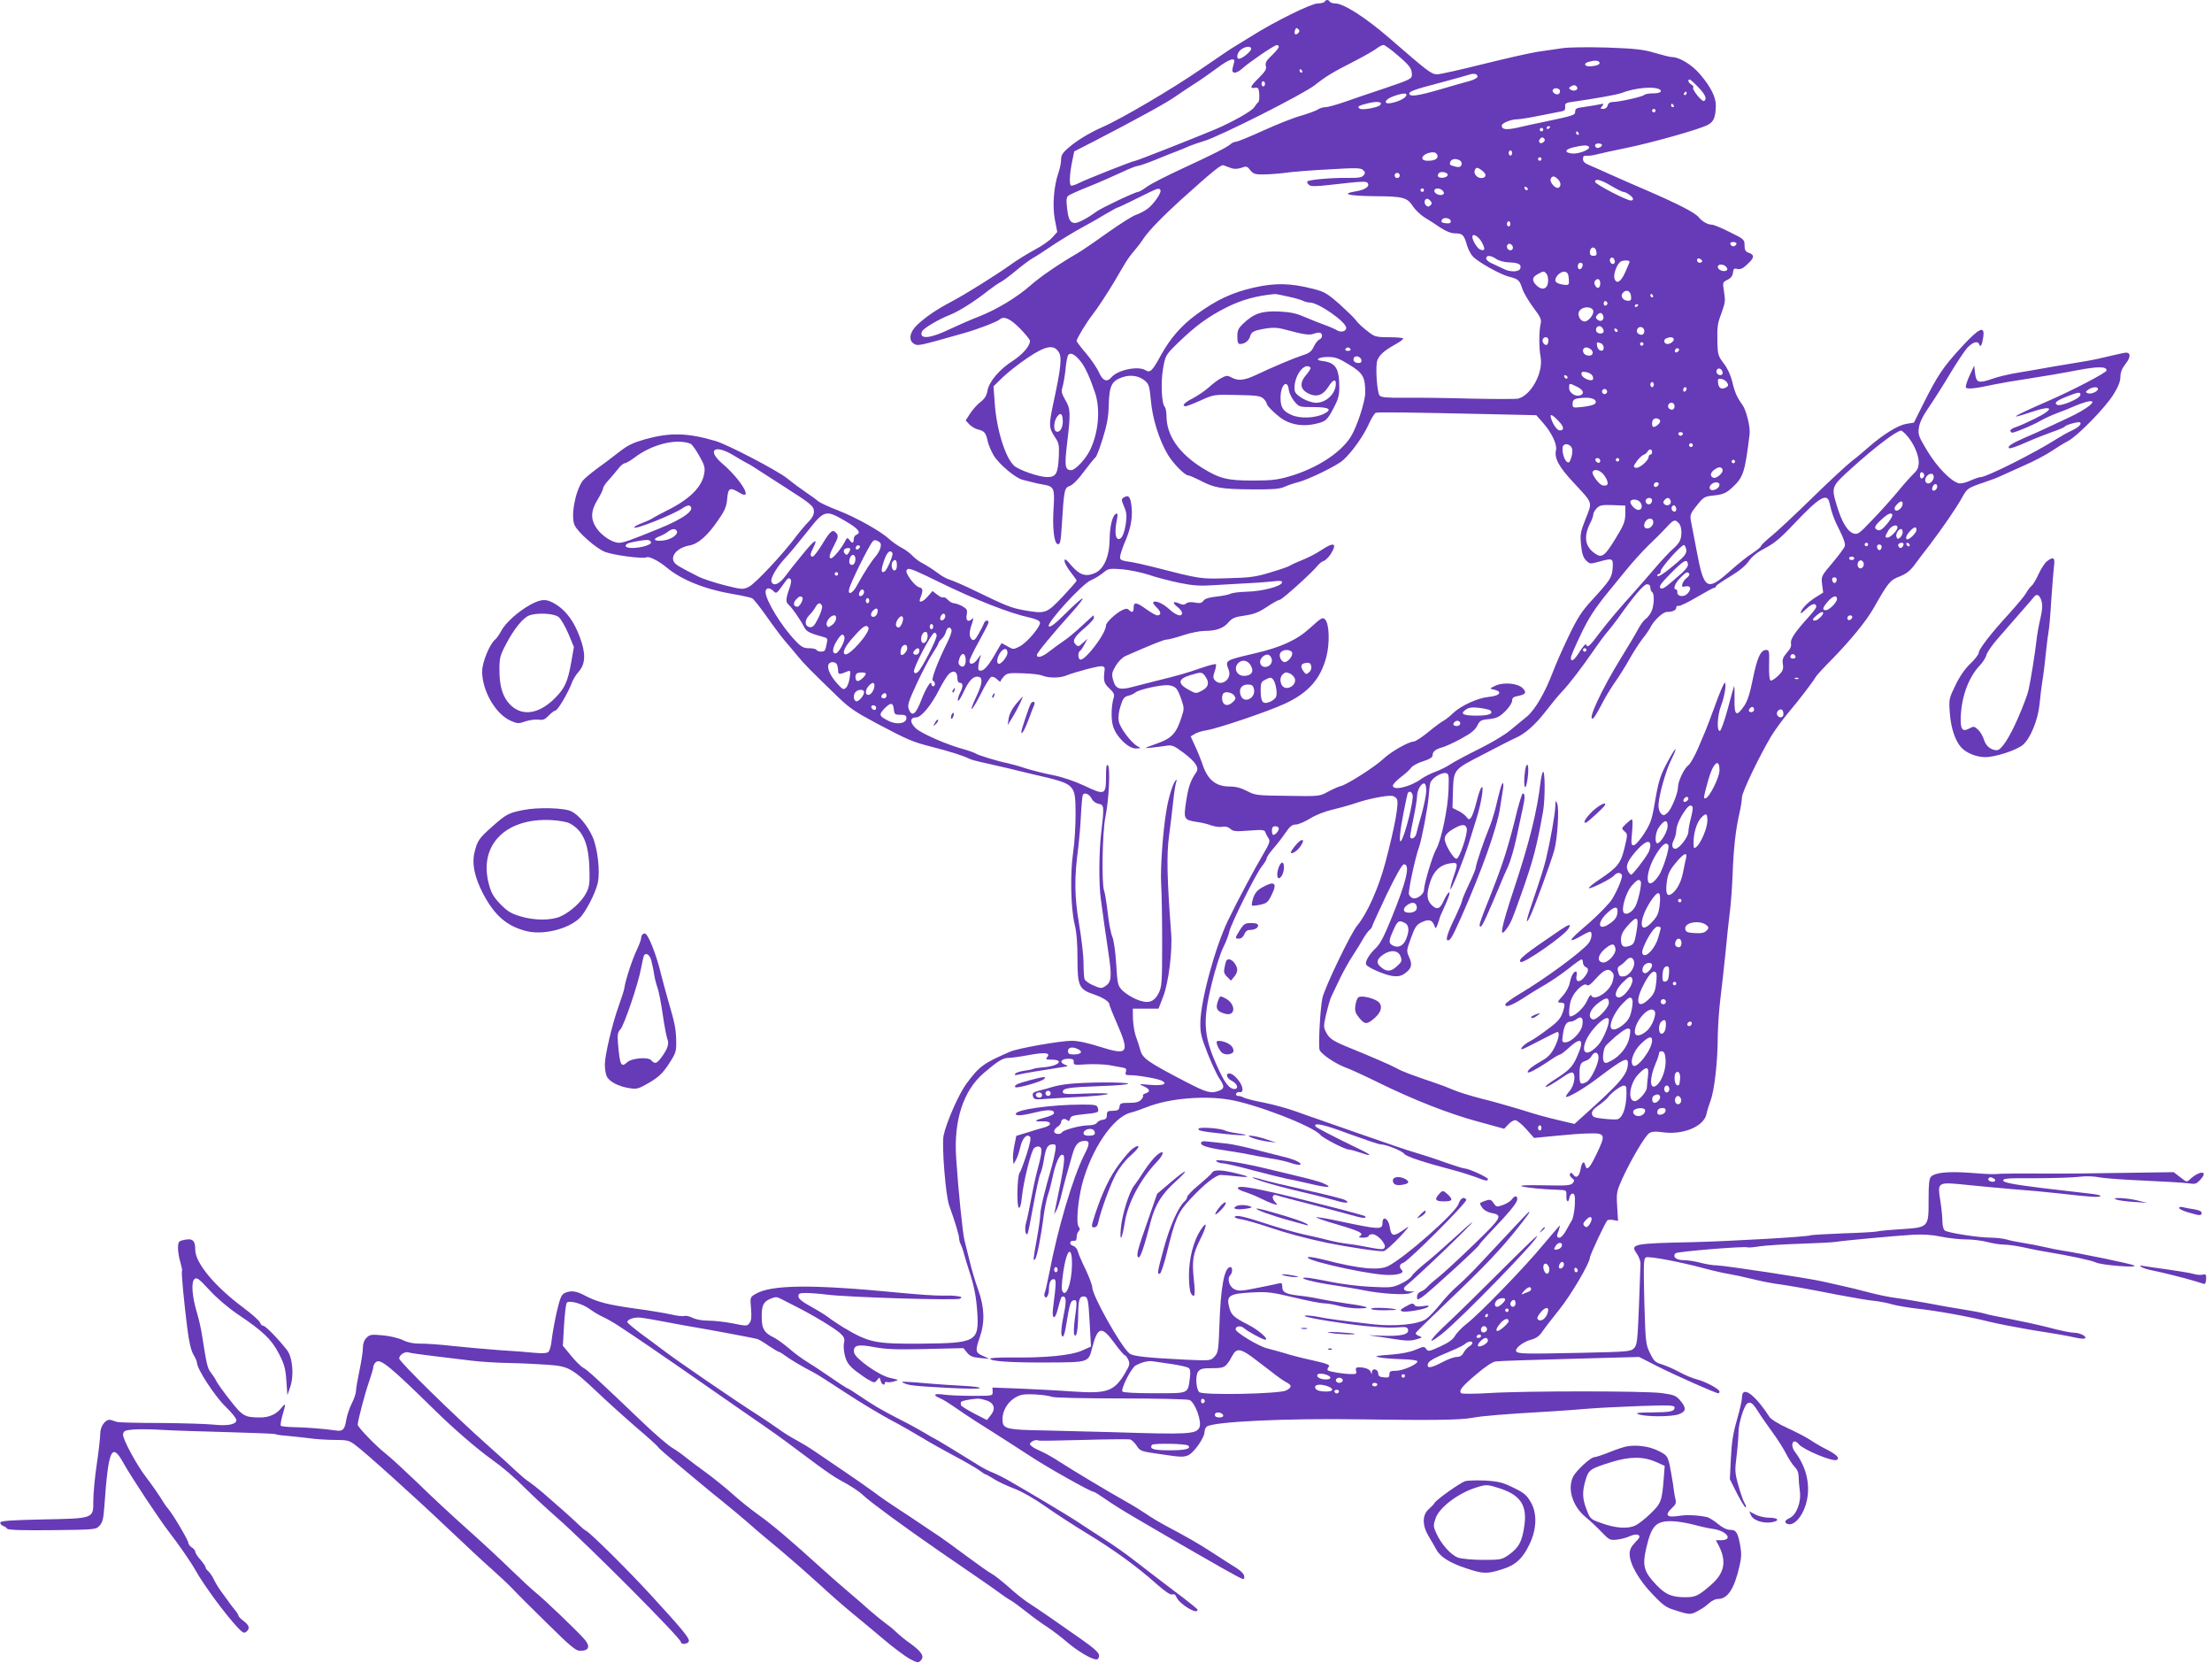 <?xml version="1.0" standalone="no"?>
<!DOCTYPE svg PUBLIC "-//W3C//DTD SVG 20010904//EN"
 "http://www.w3.org/TR/2001/REC-SVG-20010904/DTD/svg10.dtd">
<svg version="1.0" xmlns="http://www.w3.org/2000/svg"
 width="1280pt" height="962pt" viewBox="0 0 1280 962"
 preserveAspectRatio="xMidYMid meet">
<g transform="translate(0,962) scale(0.1,-0.1)"
fill="#673ab7" stroke="none">
<path d="M7665 9610 c-3 -5 -21 -10 -40 -10 -37 0 -250 -105 -383 -189 -42
-26 -91 -56 -109 -67 -17 -10 -100 -67 -185 -125 -161 -111 -458 -286 -568
-334 -77 -34 -153 -80 -203 -125 -29 -25 -37 -40 -37 -65 0 -18 -7 -51 -15
-74 -27 -77 -36 -192 -21 -271 l14 -72 -28 -31 c-15 -18 -61 -50 -101 -71 -41
-22 -103 -60 -139 -86 -87 -62 -261 -171 -346 -216 -84 -44 -147 -87 -196
-133 -45 -42 -53 -92 -17 -111 21 -12 27 -11 284 62 74 20 194 66 210 80 24
21 59 6 116 -51 32 -33 59 -65 59 -73 0 -30 -43 -79 -100 -116 -76 -48 -138
-121 -146 -173 -5 -28 -16 -46 -41 -65 -18 -14 -45 -44 -59 -66 l-26 -40 22
-24 c13 -12 35 -26 51 -29 35 -8 45 -21 54 -66 4 -19 19 -56 34 -82 30 -51
128 -134 170 -143 14 -3 40 -10 56 -14 17 -5 46 -11 66 -14 57 -10 63 -23 56
-129 -8 -119 2 -211 24 -215 14 -2 17 13 23 105 13 211 15 221 47 232 17 6 49
38 83 85 31 41 60 77 66 81 5 3 24 52 41 108 25 79 33 123 35 196 3 110 17
138 80 159 48 16 95 8 130 -21 23 -20 26 -33 34 -117 9 -101 47 -224 96 -307
29 -51 100 -123 119 -123 7 0 39 -14 71 -30 80 -43 125 -50 299 -51 118 -1
160 2 186 14 19 9 54 21 79 27 63 16 229 97 263 129 50 45 116 138 146 204 15
35 35 66 42 69 15 5 207 2 662 -8 l267 -6 38 -43 c51 -58 84 -127 76 -159 -11
-45 16 -96 99 -185 117 -126 112 -112 73 -211 -31 -78 -33 -91 -27 -153 5 -50
13 -73 29 -89 21 -21 24 -21 69 -9 86 24 88 23 85 -34 -4 -56 -13 -70 -121
-188 -59 -64 -83 -102 -135 -210 -35 -73 -76 -166 -91 -207 -45 -118 -103
-217 -149 -255 -22 -18 -66 -54 -96 -79 -30 -26 -111 -74 -180 -108 -69 -34
-143 -74 -165 -88 -22 -15 -62 -35 -90 -45 -27 -10 -65 -29 -82 -42 -62 -45
-163 -69 -163 -38 0 8 21 30 47 50 25 19 53 44 60 55 7 10 38 27 68 36 38 12
55 23 55 35 0 21 17 35 54 45 17 4 65 26 108 49 59 32 83 51 96 76 15 31 22
35 69 39 44 5 59 12 93 45 22 22 40 49 40 61 0 17 8 23 35 28 44 9 51 20 26
45 -28 28 -107 36 -156 15 -31 -14 -36 -18 -20 -21 64 -12 50 -38 -23 -45 -61
-6 -157 -50 -202 -92 -19 -19 -45 -39 -56 -45 -12 -6 -52 -35 -89 -66 -37 -30
-75 -55 -85 -55 -28 0 -132 -59 -175 -100 -47 -45 -209 -148 -245 -157 -14 -3
-47 -18 -75 -33 -50 -27 -50 -27 -235 -24 -177 2 -187 3 -234 28 -35 18 -65
26 -101 26 -77 0 -125 37 -154 121 -12 35 -33 88 -47 116 l-24 53 23 14 c12 8
42 17 67 21 65 10 361 110 457 155 135 63 205 143 238 270 21 80 17 192 -7
216 -14 15 -21 11 -85 -47 -77 -71 -168 -113 -323 -149 -174 -41 -171 -39
-150 -96 21 -53 -45 -101 -81 -58 -10 12 -10 22 0 50 7 20 10 38 7 41 -3 4
-41 -6 -84 -21 -80 -28 -135 -44 -262 -75 -41 -11 -103 -26 -137 -35 -75 -20
-98 -12 -112 41 -9 32 -7 43 15 81 15 25 39 49 57 57 153 67 222 95 238 95 10
0 53 11 95 25 42 14 97 25 123 25 67 0 111 15 140 50 22 25 37 31 94 39 53 8
80 18 128 50 34 23 67 41 74 41 13 0 185 155 217 195 10 13 27 27 38 30 10 3
28 21 40 39 40 65 20 73 -55 23 -28 -19 -77 -44 -110 -57 -33 -13 -65 -28 -72
-33 -7 -5 -56 -22 -110 -38 -85 -26 -118 -31 -248 -34 -160 -5 -154 -6 -435
66 -47 12 -98 23 -115 26 -74 11 -77 12 -72 41 3 15 17 56 33 92 30 73 40 137
30 204 -7 46 -18 54 -45 37 -13 -8 -12 -15 3 -50 14 -31 17 -52 12 -91 -9 -66
-25 -102 -45 -98 -18 4 -21 47 -8 112 6 29 5 37 -4 34 -21 -7 -37 -70 -38
-148 -1 -100 -34 -174 -87 -196 -52 -22 -87 -10 -134 44 -31 37 -40 43 -40 27
0 -11 16 -40 35 -64 19 -24 35 -47 35 -50 0 -4 -37 -46 -82 -94 -93 -97 -97
-99 -224 -77 -71 13 -102 25 -269 106 -71 35 -143 66 -158 70 -16 4 -49 22
-72 40 -24 18 -61 42 -82 53 -21 10 -49 31 -63 46 -14 15 -42 36 -64 47 -21
11 -52 33 -70 49 -48 45 -190 125 -296 166 -52 20 -104 44 -115 53 -11 10 -42
32 -70 51 -27 18 -77 55 -109 81 -57 46 -345 196 -416 217 -164 48 -263 50
-410 9 -66 -19 -98 -34 -145 -71 -33 -26 -91 -70 -129 -97 -38 -28 -76 -60
-85 -72 -44 -64 -70 -209 -45 -258 20 -41 120 -129 171 -151 45 -20 227 -44
245 -33 13 8 72 -22 117 -60 84 -70 220 -125 379 -152 53 -9 105 -20 114 -25
10 -5 47 -53 84 -105 37 -53 85 -117 107 -143 22 -25 56 -66 76 -90 32 -40 75
-83 231 -234 64 -62 101 -87 225 -153 182 -96 203 -105 319 -135 110 -28 180
-51 214 -68 9 -5 53 -17 97 -26 44 -10 105 -24 135 -31 30 -8 96 -23 145 -35
241 -56 237 -53 239 -226 0 -70 -6 -171 -14 -223 -18 -121 -14 -322 8 -415 12
-47 17 -113 17 -202 0 -158 9 -177 96 -206 53 -18 89 -42 89 -59 0 -5 20 -56
45 -112 73 -169 62 -183 -99 -132 -69 22 -127 35 -164 35 -65 0 -312 -43 -357
-63 -156 -68 -178 -84 -254 -187 -44 -60 -116 -225 -131 -299 -11 -58 12 -349
33 -405 32 -88 57 -171 57 -188 0 -9 4 -25 9 -35 5 -9 15 -37 21 -62 7 -25 19
-63 26 -85 31 -94 43 -156 49 -245 11 -171 -5 -180 -318 -183 -276 -2 -308 5
-462 97 -27 17 -62 40 -77 52 -15 12 -61 41 -103 64 -53 29 -75 47 -75 61 0
16 7 19 44 19 25 0 78 -4 118 -9 118 -16 753 -35 773 -24 14 8 11 11 -16 15
-19 3 -59 4 -89 3 -30 -1 -138 6 -240 16 -512 50 -746 48 -839 -7 -30 -18 -31
-19 -25 -84 4 -48 2 -70 -9 -84 -13 -18 -17 -18 -96 -2 -45 9 -109 16 -142 16
-35 0 -73 7 -91 16 -17 9 -38 14 -48 11 -10 -3 -45 1 -77 9 -32 7 -125 23
-208 34 -158 22 -221 38 -294 77 -48 25 -78 29 -113 13 -19 -9 -27 -28 -46
-108 -12 -53 -25 -125 -29 -159 -3 -35 -12 -68 -20 -74 -9 -8 -35 -9 -81 -5
-37 4 -125 11 -197 15 -71 5 -193 16 -270 24 -77 9 -165 15 -195 14 -37 0 -69
6 -98 20 -24 12 -74 24 -116 28 -67 6 -76 5 -95 -14 -14 -14 -21 -34 -21 -58
0 -21 -9 -80 -20 -132 -11 -52 -20 -105 -20 -118 0 -13 -11 -46 -25 -73 -13
-26 -27 -68 -31 -92 -9 -59 -20 -70 -63 -63 -60 9 -172 18 -243 19 -36 1 -69
4 -73 8 -3 3 1 30 9 59 21 69 20 77 -5 45 -29 -37 -71 -56 -122 -56 -91 0
-103 7 -175 99 -37 47 -73 97 -80 111 -6 14 -21 36 -32 50 -19 24 -24 43 -50
210 -6 41 -20 102 -30 135 -28 91 -35 179 -15 195 14 12 25 4 86 -62 43 -47
106 -101 166 -142 145 -97 194 -144 237 -227 31 -60 38 -85 43 -156 l6 -84 16
46 c24 68 14 174 -19 216 -54 68 -124 139 -136 139 -7 0 -15 8 -19 18 -3 11
-47 50 -98 88 -164 122 -277 258 -277 333 0 59 -17 71 -78 55 -18 -5 -22 -13
-22 -44 0 -20 6 -58 14 -83 7 -25 12 -48 9 -50 -5 -5 12 -184 32 -340 9 -71
21 -120 34 -143 12 -19 21 -41 21 -49 0 -34 104 -194 166 -253 37 -36 64 -70
62 -80 -5 -24 -54 -32 -138 -23 -41 4 -178 8 -305 9 -126 0 -238 3 -247 6 -10
3 -25 8 -35 11 -29 10 -63 -33 -63 -79 0 -23 -9 -102 -20 -176 -11 -74 -20
-169 -20 -211 0 -105 6 -103 -294 -109 -179 -4 -240 -8 -244 -17 -2 -7 5 -16
15 -20 10 -3 21 -11 25 -17 5 -7 91 -10 260 -8 253 3 253 3 275 27 17 19 22
41 27 112 23 328 42 373 110 250 43 -78 212 -333 266 -402 50 -64 125 -172
150 -217 49 -88 178 -263 248 -336 27 -28 35 -32 47 -22 23 19 18 37 -15 62
-16 12 -30 26 -30 31 0 5 -10 21 -23 36 -12 15 -30 38 -39 52 -10 13 -29 40
-43 59 -14 19 -31 49 -39 66 -8 17 -22 36 -30 44 -9 7 -16 17 -16 22 0 6 -14
26 -30 45 -17 18 -30 39 -30 46 0 7 -9 18 -20 25 -11 7 -20 19 -20 26 0 15
-91 169 -118 199 -8 9 -20 25 -26 36 -20 34 -70 106 -101 146 -53 68 -137 223
-133 247 3 20 10 24 58 28 30 3 107 2 170 -2 63 -4 234 -9 380 -13 145 -4 268
-9 272 -11 5 -3 34 -8 66 -10 31 -3 90 -9 130 -14 40 -6 108 -10 151 -10 69 0
82 -3 115 -28 59 -43 355 -310 541 -487 94 -89 206 -194 250 -232 44 -39 98
-90 121 -114 22 -24 113 -115 201 -201 136 -134 165 -158 190 -158 49 0 60 23
29 62 -28 36 -244 243 -291 279 -16 13 -79 71 -140 130 -60 59 -177 167 -259
240 -83 74 -209 191 -280 261 -72 69 -153 144 -181 166 -59 46 -165 156 -165
170 0 23 42 182 65 247 13 39 25 77 25 86 0 9 7 22 15 29 26 22 78 -20 343
-280 100 -99 244 -223 322 -279 73 -52 130 -101 205 -176 38 -38 117 -111 175
-162 172 -150 720 -700 720 -722 0 -17 40 -13 46 4 6 16 -37 69 -221 269 -126
138 -345 355 -373 370 -10 5 -31 23 -48 40 -17 17 -58 54 -90 82 -33 29 -83
72 -112 98 -29 25 -65 53 -80 63 -15 9 -49 38 -77 64 -27 26 -97 90 -155 141
-202 179 -520 491 -520 509 0 21 35 43 55 35 8 -3 69 -12 137 -20 68 -8 168
-20 223 -27 55 -7 154 -13 220 -14 66 -1 166 -6 223 -10 124 -9 139 -18 293
-163 57 -54 158 -145 224 -202 66 -56 121 -106 123 -111 2 -5 38 -37 80 -72
42 -36 109 -91 147 -123 39 -33 104 -86 145 -119 41 -33 109 -89 150 -125 41
-37 127 -109 190 -161 63 -53 162 -140 220 -193 58 -54 146 -131 195 -171 50
-41 133 -110 185 -154 52 -44 117 -92 143 -107 44 -23 51 -25 64 -11 24 23 8
50 -56 97 -33 23 -68 52 -80 64 -11 11 -38 35 -61 51 -23 17 -65 51 -94 76
-28 25 -89 79 -136 118 -47 40 -114 99 -150 132 -170 154 -282 250 -359 304
-46 33 -115 88 -153 123 -38 34 -106 89 -151 122 -45 32 -97 72 -116 87 -18
15 -55 42 -82 58 -27 17 -100 80 -163 140 -270 258 -327 310 -350 322 -14 7
-46 39 -72 71 l-47 57 7 120 c4 66 11 124 16 129 15 15 88 -5 131 -36 23 -17
59 -38 79 -47 20 -9 61 -32 91 -52 96 -63 256 -172 359 -244 257 -179 410
-285 490 -340 86 -60 123 -87 295 -216 50 -37 108 -77 130 -88 72 -39 115 -67
143 -94 42 -39 231 -178 444 -325 106 -73 216 -148 243 -167 28 -19 70 -49 95
-67 24 -18 55 -39 70 -47 14 -8 54 -38 90 -66 36 -29 90 -68 120 -87 30 -20
82 -59 115 -88 61 -52 142 -100 170 -100 9 0 15 9 15 23 -1 16 -26 40 -103 94
-126 89 -248 173 -305 210 -24 15 -76 56 -114 91 -39 34 -83 69 -98 77 -16 8
-78 52 -139 97 -61 46 -132 97 -158 115 -171 115 -213 143 -258 172 -27 17
-84 56 -125 87 -41 30 -124 88 -185 129 -60 41 -134 91 -162 110 -29 20 -77
49 -105 64 -29 15 -77 45 -107 67 -30 21 -82 57 -117 79 -126 80 -475 319
-546 374 -26 20 -84 63 -128 95 -44 33 -80 63 -80 68 0 16 44 30 79 25 20 -2
88 -14 151 -26 63 -12 138 -26 165 -30 86 -14 339 -62 357 -67 10 -3 40 -21
67 -40 28 -19 54 -34 57 -34 4 0 21 -10 38 -23 31 -23 104 -66 161 -95 17 -8
100 -61 185 -117 85 -56 205 -128 265 -160 61 -32 144 -80 185 -105 41 -25
125 -72 185 -104 61 -32 124 -69 142 -82 17 -13 34 -24 38 -24 3 0 22 -11 43
-24 20 -14 73 -39 117 -56 48 -18 123 -61 185 -105 58 -41 166 -111 240 -156
154 -93 290 -192 401 -291 52 -46 82 -66 93 -62 10 4 18 -1 23 -14 16 -41 124
-107 123 -74 0 4 -64 55 -143 114 -78 59 -178 136 -222 170 -44 35 -125 92
-180 127 -55 35 -125 81 -155 101 -50 33 -274 167 -395 236 -27 16 -68 36 -90
45 -22 8 -60 28 -85 44 -91 57 -252 155 -256 155 -2 0 -23 12 -47 27 -23 14
-89 51 -147 80 -118 61 -152 81 -236 138 -32 22 -66 43 -75 46 -8 4 -53 33
-100 66 -46 32 -104 70 -129 85 -25 15 -72 49 -104 77 -33 28 -73 57 -91 65
-51 25 -66 48 -67 108 -2 74 8 97 49 114 31 13 38 13 66 -2 18 -9 57 -29 88
-45 94 -47 222 -125 251 -152 23 -21 27 -31 22 -56 -4 -17 -1 -52 6 -77 10
-36 24 -55 63 -86 28 -21 63 -46 80 -54 26 -14 30 -14 43 3 13 17 14 17 20 -5
6 -22 24 -31 24 -12 0 5 6 7 13 5 6 -3 26 -1 42 4 29 8 28 8 -25 20 -64 14
-203 113 -208 147 -6 42 21 49 116 31 71 -13 127 -15 302 -11 l215 5 21 -26
c16 -20 32 -27 75 -31 l54 -5 -37 17 c-44 19 -46 29 -18 109 30 87 27 172 -10
275 -17 47 -39 121 -49 165 -11 44 -24 98 -30 120 -10 38 -36 291 -48 475 -15
218 41 390 159 492 81 69 111 88 144 88 14 0 66 7 115 16 96 18 130 14 109
-11 -11 -13 -7 -15 23 -15 79 0 44 -37 -41 -44 -27 -2 -54 -6 -58 -8 -5 -3
-30 -9 -56 -12 -26 -4 -51 -12 -54 -18 -5 -8 1 -9 17 -5 21 6 152 28 259 44
33 5 34 6 12 14 -34 13 -22 34 19 34 27 0 34 -4 32 -19 -1 -17 5 -18 75 -13
43 2 102 0 132 -5 30 -6 65 -12 78 -14 18 -4 22 -9 17 -24 -5 -17 -2 -20 26
-20 44 0 160 -20 182 -32 37 -19 5 -30 -67 -24 -68 6 -70 6 -38 -8 37 -17 41
-32 11 -41 -11 -4 -18 -9 -15 -13 3 -3 -1 -14 -11 -24 -12 -13 -30 -18 -69
-18 -47 0 -53 -2 -56 -23 -2 -18 -10 -22 -38 -23 -30 0 -35 -3 -35 -25 0 -18
-6 -25 -25 -27 -14 -2 -29 -10 -33 -18 -5 -8 -24 -14 -48 -14 -46 0 -146 -26
-154 -41 -10 -15 -45 -10 -45 6 0 8 9 20 20 27 11 7 20 18 20 25 0 18 19 26
34 14 10 -9 15 -7 18 7 4 16 19 20 79 26 86 9 89 10 82 36 -5 18 -14 20 -91
20 -179 0 -391 -30 -384 -55 4 -12 38 -9 123 12 67 16 104 13 97 -9 -2 -6 -25
-16 -51 -23 -63 -16 -69 -24 -16 -22 55 3 61 -23 9 -36 -19 -5 -63 -18 -97
-29 l-62 -19 -11 -54 c-6 -30 -10 -67 -8 -82 l3 -28 14 25 c8 13 19 47 25 74
12 51 37 79 56 60 7 -7 1 -39 -20 -104 -17 -52 -35 -99 -40 -105 -14 -17 -18
-197 -4 -202 7 -2 13 20 17 59 8 86 53 269 71 286 8 8 22 12 31 8 18 -7 16
-32 -16 -151 -10 -38 -25 -110 -34 -160 -9 -49 -21 -107 -27 -127 -10 -34 -5
-78 8 -66 3 3 18 78 34 167 16 88 34 170 40 181 6 12 16 49 21 83 11 69 22 87
52 87 17 0 19 -4 13 -42 -4 -23 -13 -62 -20 -87 -38 -129 -66 -244 -66 -274 0
-19 -9 -83 -20 -143 -23 -127 -23 -131 -10 -118 10 10 34 128 50 256 6 42 17
94 24 116 8 21 19 65 26 98 17 81 39 134 57 134 21 0 13 -59 -42 -320 l-5 -25
14 25 c8 14 21 57 30 95 16 66 22 89 62 228 17 58 35 77 73 77 28 0 27 -20 -4
-79 -67 -132 -155 -431 -204 -689 -11 -56 -23 -107 -26 -112 -3 -6 -3 -15 1
-21 9 -16 24 9 24 43 0 38 10 58 27 58 16 0 16 -17 -4 -172 -7 -61 12 -65 27
-5 19 71 21 77 31 77 18 0 20 -28 8 -87 -19 -92 -22 -134 -12 -144 7 -7 15 18
23 68 19 118 25 138 43 141 20 4 21 -8 6 -112 -5 -42 -7 -82 -2 -88 12 -20 21
28 22 114 1 89 7 108 31 108 25 0 28 -14 36 -160 l7 -130 -54 -24 c-62 -27
-211 -42 -411 -39 -65 0 -118 -2 -118 -7 0 -15 116 -23 330 -22 243 1 238 0
260 85 32 124 55 129 129 27 28 -38 55 -70 60 -70 4 0 13 -12 20 -26 10 -24 8
-33 -20 -80 -63 -104 -103 -117 -299 -104 -80 6 -217 13 -306 17 l-161 6 1
-24 c1 -24 1 -24 -114 -24 -63 0 -139 3 -167 7 -58 8 -69 -1 -25 -20 26 -12
38 -19 140 -89 26 -18 103 -68 171 -110 68 -43 165 -106 216 -139 92 -61 346
-204 363 -204 5 0 35 -19 68 -42 32 -23 109 -71 169 -106 240 -141 543 -315
588 -338 46 -24 47 -24 47 -4 0 12 -16 30 -42 47 -24 14 -86 55 -139 89 -88
57 -142 88 -285 164 -28 15 -73 42 -100 61 -27 18 -81 52 -121 74 -98 55 -304
178 -384 230 -36 24 -89 53 -117 65 -29 12 -52 28 -52 36 0 13 34 29 47 21 5
-3 122 -1 262 3 139 4 261 5 270 3 9 -2 25 -17 36 -33 25 -37 20 -35 158 -55
98 -15 119 -15 144 -3 33 16 93 101 93 133 0 12 6 27 13 32 37 29 462 49 892
42 412 -6 575 -4 645 9 59 11 178 21 455 37 55 3 147 10 205 15 58 5 196 12
308 16 178 6 202 5 202 -9 0 -22 -22 -27 -133 -28 -79 0 -96 -3 -77 -10 38
-16 189 -16 233 -1 45 16 47 36 10 80 -25 29 -36 33 -108 43 -99 13 -796 13
-1000 0 -82 -5 -154 -5 -159 -1 -16 15 2 38 86 109 52 44 94 73 113 75 17 3
210 9 430 15 l400 11 106 -54 c105 -53 337 -156 352 -156 4 0 7 4 7 10 0 14
-79 57 -130 70 -25 6 -72 26 -105 44 -33 18 -78 37 -101 44 -35 10 -44 19 -66
64 -25 51 -26 61 -33 301 -5 221 -4 248 10 253 19 8 197 -26 335 -63 52 -14
118 -29 145 -33 28 -5 86 -17 130 -28 44 -11 103 -23 130 -27 82 -11 201 -32
362 -64 84 -16 181 -33 215 -36 35 -4 83 -13 108 -21 25 -7 88 -18 140 -24
118 -13 293 -44 425 -77 55 -13 159 -33 230 -45 146 -23 199 -32 265 -46 25
-6 49 -8 54 -5 16 10 -27 33 -61 33 -19 0 -84 13 -146 30 -62 16 -164 38 -227
50 -63 12 -129 25 -146 31 -17 5 -73 16 -125 24 -52 8 -143 24 -204 36 -60 11
-143 25 -183 30 -40 5 -112 20 -160 33 -48 13 -114 29 -147 36 -33 7 -85 19
-115 26 -75 18 -574 94 -619 94 -20 0 -61 7 -91 15 -30 8 -74 15 -98 15 -43 0
-66 20 -46 40 10 10 403 42 415 34 5 -2 36 0 71 6 35 5 142 12 238 15 96 3
189 8 205 11 41 7 342 35 445 41 58 3 110 0 162 -11 42 -9 108 -16 145 -16 37
0 93 -7 123 -15 30 -8 73 -15 95 -15 22 0 72 -7 110 -15 39 -9 95 -20 125 -25
147 -24 272 -51 297 -63 31 -16 248 -33 223 -18 -17 10 -313 71 -420 87 -14 2
-56 10 -95 19 -38 9 -97 20 -130 25 -33 5 -76 14 -95 20 -19 5 -59 10 -87 10
-72 0 -254 28 -270 42 -7 6 -13 29 -13 52 0 22 -5 76 -12 119 -17 111 -19 110
157 92 77 -8 199 -19 270 -25 72 -5 189 -16 260 -24 184 -21 235 -24 240 -15
3 4 -25 10 -62 14 -38 4 -165 19 -283 33 -167 21 -215 31 -218 42 -2 13 24 15
185 14 104 0 217 4 252 8 40 5 85 4 120 -3 31 -6 148 -14 261 -19 113 -5 226
-12 251 -15 42 -7 48 -5 72 21 48 52 -3 54 -59 3 -20 -19 -21 -19 -58 11 l-38
29 -282 -4 c-154 -3 -369 -5 -476 -4 -107 1 -215 0 -240 -1 -54 -4 -56 -4
-191 6 -119 8 -191 0 -214 -22 -12 -12 -15 -41 -15 -134 0 -161 2 -160 -159
-171 -68 -4 -130 -10 -139 -13 -10 -3 -98 -8 -197 -11 -99 -4 -183 -9 -187
-11 -14 -9 -474 -35 -688 -40 -336 -7 -358 -11 -320 -64 13 -18 23 -44 23 -59
-1 -14 -5 -126 -9 -248 -8 -203 -11 -224 -29 -243 -19 -19 -37 -20 -300 -26
-331 -7 -367 -6 -380 7 -14 15 36 56 85 69 28 7 47 21 63 44 12 18 57 77 100
130 67 83 176 268 177 300 0 15 92 211 102 217 5 3 21 4 35 1 l26 -5 -5 84
c-5 79 -3 87 29 159 50 110 133 250 157 265 15 9 37 11 76 5 119 -17 240 33
255 106 3 16 14 52 24 79 22 59 41 228 41 370 1 55 7 152 15 215 8 63 21 185
30 270 8 85 19 191 25 235 6 44 13 141 16 215 5 151 18 264 40 358 8 35 14 75
14 90 0 28 100 237 168 351 21 35 65 95 97 134 62 73 147 184 162 211 5 9 47
55 95 103 109 112 197 220 240 295 84 148 95 162 150 183 39 15 61 33 85 65
18 25 57 76 86 113 76 100 162 225 191 279 29 53 34 56 126 87 36 12 79 28 95
36 17 8 77 35 135 61 58 25 130 63 161 84 31 21 73 47 95 58 56 29 220 197
265 272 27 43 39 75 39 100 0 26 9 48 29 74 30 37 32 66 4 66 -8 0 -49 -9 -91
-19 -43 -11 -108 -25 -147 -31 -38 -6 -119 -20 -180 -30 -60 -11 -152 -27
-202 -35 -51 -8 -120 -24 -153 -36 -81 -28 -94 -24 -101 31 l-5 45 -27 -58
c-15 -32 -24 -63 -21 -69 7 -11 59 -5 159 17 33 7 125 23 205 35 80 12 203 33
274 47 127 24 176 24 176 0 0 -13 -202 -118 -350 -182 -195 -85 -229 -107 -90
-60 133 45 145 22 21 -39 -36 -18 -83 -39 -104 -46 -21 -6 -36 -17 -34 -23 3
-7 8 -11 13 -10 31 7 122 46 158 67 24 14 70 35 102 47 33 12 78 30 102 41 23
10 56 21 73 25 69 14 -2 -44 -121 -98 -14 -6 -61 -28 -105 -49 -44 -21 -109
-50 -145 -65 -70 -31 -97 -49 -83 -58 5 -3 47 11 93 32 47 21 117 48 155 62
39 13 71 27 73 31 4 10 82 31 89 24 10 -10 -10 -29 -51 -48 -22 -10 -61 -32
-86 -48 -120 -77 -404 -220 -438 -220 -10 0 -37 -10 -62 -21 -24 -11 -54 -18
-65 -15 -46 12 -124 92 -181 185 -52 86 -56 98 -50 137 4 30 23 68 60 122 30
44 85 130 122 193 38 63 82 129 98 147 31 33 61 42 69 20 7 -21 16 -5 23 40
11 71 -21 57 -123 -53 -111 -121 -140 -164 -228 -340 l-50 -100 -44 -7 c-48
-8 -132 -60 -215 -132 -28 -25 -73 -63 -101 -84 -27 -21 -129 -115 -225 -209
-96 -94 -203 -194 -237 -222 -35 -28 -63 -56 -63 -60 0 -5 -22 -23 -49 -41
-28 -17 -87 -65 -133 -106 -130 -116 -148 -105 -189 114 -16 81 -31 163 -35
182 -5 31 -1 42 35 86 39 49 43 52 101 58 51 6 68 13 101 43 67 61 76 88 103
309 6 42 -19 142 -42 173 -31 43 -44 72 -58 133 -9 37 -27 77 -49 105 -32 42
-35 52 -37 117 -2 97 0 113 24 176 22 63 23 68 13 131 -7 45 -6 47 21 60 20
10 30 23 32 42 3 23 7 26 26 21 17 -4 33 3 60 30 39 36 40 52 2 65 -16 6 -21
17 -21 42 0 33 -3 36 -85 76 -47 24 -93 43 -103 43 -25 0 -58 19 -78 44 -21
26 -121 77 -294 152 -71 30 -168 73 -215 94 -47 21 -102 46 -122 54 -27 11
-38 21 -38 36 0 16 5 21 23 19 12 -1 40 3 62 9 22 6 96 22 165 36 148 30 433
110 475 135 32 18 42 44 44 107 1 51 -29 112 -93 186 -47 55 -119 98 -162 98
-10 0 -54 11 -98 24 -68 20 -112 25 -277 31 -116 3 -222 2 -260 -4 -35 -5
-100 -15 -144 -21 -44 -7 -185 -39 -314 -71 -128 -32 -248 -59 -265 -59 -34 1
-51 14 -278 211 -135 117 -263 199 -311 199 -14 0 -29 5 -32 10 -3 6 -10 10
-15 10 -5 0 -12 -4 -15 -10z m-153 -182 c-6 -6 -15 -9 -18 -5 -4 3 -4 14 0 23
5 13 9 15 18 6 9 -9 9 -15 0 -24z m-112 -79 c0 -6 -18 -28 -40 -49 -32 -30
-40 -43 -35 -62 5 -18 -4 -32 -40 -68 -50 -49 -56 -63 -23 -58 19 3 22 -2 25
-37 1 -21 -1 -42 -5 -45 -4 -3 -15 -16 -24 -30 -13 -22 -123 -84 -223 -127
-96 -41 -456 -183 -465 -183 -13 0 -282 -106 -331 -131 -20 -10 -39 -15 -43
-12 -9 10 -6 72 8 138 l12 59 125 64 c239 124 422 224 464 256 24 17 71 48
105 70 34 21 94 63 134 93 68 51 106 64 97 32 -14 -51 -13 -59 5 -59 10 0 29
11 43 24 37 34 184 135 199 135 6 1 12 -4 12 -10z m688 -49 c72 -62 82 -76 82
-115 0 -20 -15 -28 -152 -74 -84 -28 -191 -64 -238 -81 -47 -16 -96 -30 -110
-30 -14 0 -34 -6 -45 -14 -11 -7 -54 -23 -95 -35 -42 -11 -140 -50 -219 -86
-79 -36 -150 -65 -159 -65 -8 0 -23 -6 -31 -14 -24 -20 -98 -57 -281 -142 -91
-42 -183 -89 -204 -105 -22 -16 -44 -29 -50 -29 -16 0 -209 -91 -241 -114 -52
-38 -105 -66 -124 -66 -28 0 -39 20 -46 85 -6 47 -4 64 7 73 8 6 63 31 124 55
60 24 143 61 186 81 42 20 83 36 91 36 8 0 55 16 104 36 48 20 106 43 128 51
22 9 54 21 70 29 17 7 55 20 85 29 89 27 572 270 639 323 69 54 99 72 234 141
54 28 110 60 124 71 14 11 32 20 39 20 7 0 44 -27 82 -60z m-848 37 c0 -14
-52 -57 -70 -57 -19 0 -10 39 12 54 27 19 58 21 58 3z m2015 -77 c7 -12 -14
-21 -52 -24 -35 -1 -42 17 -11 26 35 10 56 9 63 -2z m-1720 -50 c3 -5 1 -10
-4 -10 -6 0 -11 5 -11 10 0 6 2 10 4 10 3 0 8 -4 11 -10z m1015 -34 c0 -6 -21
-18 -47 -25 -27 -7 -101 -28 -165 -47 -137 -40 -183 -46 -183 -24 0 11 42 26
155 55 85 23 169 46 185 51 33 12 55 8 55 -10z m1278 -61 c41 -43 51 -68 33
-79 -12 -8 -73 69 -63 78 4 4 -1 12 -11 17 -17 10 -24 29 -9 29 4 0 26 -20 50
-45z m-2508 20 c0 -8 -4 -15 -10 -15 -5 0 -10 7 -10 15 0 8 5 15 10 15 6 0 10
-7 10 -15z m1807 -22 c5 -15 -21 -23 -38 -12 -12 8 -12 10 1 19 17 11 32 8 37
-7z m476 -10 c20 -12 2 -23 -36 -23 -24 0 -47 -4 -52 -9 -11 -11 -147 -41
-183 -41 -15 0 -26 -7 -29 -20 -3 -12 -14 -20 -25 -20 -18 0 -19 2 -7 16 12
15 10 16 -21 9 -19 -4 -57 -10 -85 -14 -41 -5 -50 -9 -50 -26 0 -21 -5 -23
-180 -60 -44 -9 -110 -23 -147 -32 -71 -16 -98 -13 -98 10 0 15 54 37 91 37
13 0 71 9 129 21 58 11 115 23 127 25 17 3 22 10 20 27 -2 19 4 23 43 28 126
18 258 41 283 51 77 30 186 40 220 21z m-577 -4 c3 -6 1 -16 -4 -21 -13 -13
-45 8 -36 23 7 12 31 11 40 -2z m734 -19 c0 -5 -5 -10 -11 -10 -5 0 -7 5 -4
10 3 6 8 10 11 10 2 0 4 -4 4 -10z m-1622 -12 c-5 -16 -45 -36 -87 -44 -49
-10 -40 21 12 39 53 19 80 21 75 5z m-153 -57 c-15 -14 -102 -29 -116 -20 -19
12 -7 19 53 33 51 12 82 6 63 -13z m1700 -1 c3 -5 1 -10 -4 -10 -6 0 -11 5
-11 10 0 6 2 10 4 10 3 0 8 -4 11 -10z m-105 -30 c0 -5 -4 -10 -10 -10 -5 0
-10 5 -10 10 0 6 5 10 10 10 6 0 10 -4 10 -10z m-610 -94 c0 -3 -4 -8 -10 -11
-5 -3 -10 -1 -10 4 0 6 5 11 10 11 6 0 10 -2 10 -4z m-40 -16 c0 -5 -4 -10
-10 -10 -5 0 -10 5 -10 10 0 6 5 10 10 10 6 0 10 -4 10 -10z m205 -20 c3 -5 1
-10 -4 -10 -6 0 -11 5 -11 10 0 6 2 10 4 10 3 0 8 -4 11 -10z m-202 -51 c-17
-17 -37 -1 -22 17 8 10 15 12 23 4 7 -7 7 -13 -1 -21z m337 -18 c0 -11 -26
-22 -34 -14 -12 12 -5 23 14 23 11 0 20 -4 20 -9z m-75 -11 c9 -15 -61 -42
-98 -38 -46 5 -43 23 5 35 59 14 86 15 93 3z m-445 -35 c0 -8 -4 -15 -10 -15
-5 0 -10 7 -10 15 0 8 5 15 10 15 6 0 10 -7 10 -15z m-433 -11 c8 -21 -13 -34
-54 -34 -60 0 -30 47 30 49 10 1 20 -6 24 -15z m603 -24 c0 -5 -4 -10 -10 -10
-5 0 -10 5 -10 10 0 6 5 10 10 10 6 0 10 -4 10 -10z m-471 -9 c8 -5 11 -16 8
-25 -5 -12 -14 -15 -34 -10 -35 9 -37 10 -30 29 7 17 34 20 56 6z m-1326 -43
c18 -7 37 -6 60 1 29 11 34 10 52 -14 18 -21 29 -25 75 -24 30 0 87 4 125 9
39 6 153 15 254 20 160 10 186 9 199 -4 13 -12 13 -18 2 -31 -10 -12 -31 -15
-94 -14 -96 1 -225 -11 -231 -21 -3 -4 2 -13 10 -20 11 -9 38 -9 117 0 195 22
215 23 223 10 12 -19 -16 -38 -70 -47 -89 -15 -44 -26 110 -28 166 -1 188 -7
222 -60 13 -19 42 -47 65 -62 24 -14 66 -41 93 -60 34 -22 62 -33 86 -33 42 0
51 -9 68 -69 7 -24 22 -53 35 -66 34 -34 158 -103 209 -116 53 -13 60 -19 77
-72 7 -21 35 -68 62 -105 43 -57 49 -69 43 -96 -10 -42 -10 -142 0 -192 16
-90 -55 -221 -130 -240 -13 -3 -136 -3 -272 0 -137 4 -309 6 -383 5 -103 -1
-138 2 -147 13 -15 19 -25 171 -13 203 12 32 39 56 103 92 26 14 47 30 47 34
0 5 -36 8 -80 8 -69 0 -84 3 -111 23 -43 32 -74 61 -85 78 -5 8 -46 48 -90 88
-74 65 -89 74 -155 91 -134 34 -221 35 -345 7 -126 -29 -215 -71 -329 -154
-90 -66 -153 -138 -210 -242 -47 -86 -60 -98 -86 -82 -43 27 -162 2 -198 -41
-25 -30 -50 -20 -71 27 -10 24 -43 73 -74 110 -31 36 -56 69 -56 74 0 13 61
113 91 150 26 33 89 128 129 196 14 23 38 65 54 92 16 27 41 63 56 79 15 17
41 50 57 75 32 47 109 126 212 220 190 171 237 209 251 204 8 -3 27 -11 43
-16z m1456 -17 c26 -20 21 -41 -8 -41 -24 0 -45 25 -37 45 7 19 16 19 45 -4z
m-202 -25 c-6 -18 -57 -20 -57 -2 0 8 6 16 13 19 19 6 48 -4 44 -17z m-277 -1
c0 -8 -7 -15 -15 -15 -8 0 -15 7 -15 15 0 8 7 15 15 15 8 0 15 -7 15 -15z
m914 -21 c19 -18 21 -40 5 -50 -16 -9 -53 31 -46 50 8 20 21 20 41 0z m309
-39 c32 -19 64 -35 70 -35 17 0 57 -29 57 -41 0 -5 -6 -9 -12 -9 -24 -1 -208
95 -208 108 0 21 33 13 93 -23z m-482 -18 c-1 -12 -15 -9 -19 4 -3 6 1 10 8 8
6 -3 11 -8 11 -12z m-2126 -7 c8 -13 -39 -82 -75 -108 -16 -12 -46 -28 -67
-35 -21 -7 -96 -55 -168 -106 -71 -51 -150 -105 -175 -119 -105 -61 -210 -133
-268 -184 -80 -70 -195 -139 -297 -179 -44 -17 -122 -51 -173 -75 -112 -54
-175 -58 -157 -12 7 18 96 71 163 97 53 21 144 79 222 141 25 19 56 41 70 48
14 7 54 37 90 67 36 30 79 62 95 71 17 9 68 42 115 74 47 31 122 77 166 101
45 24 110 61 144 82 34 20 65 37 69 37 3 0 56 25 116 55 119 59 121 60 130 45z
m1525 0 c0 -5 -4 -10 -10 -10 -5 0 -10 5 -10 10 0 6 5 10 10 10 6 0 10 -4 10
-10z m109 -4 c8 -10 9 -16 1 -21 -16 -10 -50 4 -50 21 0 18 34 18 49 0z m-70
-60 c8 -10 8 -16 -3 -25 -10 -9 -16 -8 -26 3 -12 15 -6 36 9 36 5 0 14 -6 20
-14z m116 -116 c0 -10 -8 -14 -24 -12 -30 3 -35 7 -26 22 10 16 50 8 50 -10z
m345 -15 c0 -8 -4 -15 -10 -15 -5 0 -10 7 -10 15 0 8 5 15 10 15 6 0 10 -7 10
-15z m-165 -107 c21 -39 18 -52 -9 -42 -17 6 -46 53 -46 74 0 24 36 3 55 -32z
m1473 -10 c-3 -7 -11 -13 -18 -13 -7 0 -15 6 -17 13 -3 7 4 12 17 12 13 0 20
-5 18 -12z m-1295 -13 c7 -16 -8 -29 -23 -20 -15 9 -12 35 4 35 8 0 16 -7 19
-15z m485 -33 c3 -17 -2 -22 -17 -22 -14 0 -21 6 -21 18 0 38 33 41 38 4z
m-580 -40 c16 -11 47 -19 76 -20 54 -2 72 -12 63 -36 -8 -20 -59 -21 -95 -2
-15 7 -44 21 -64 30 -21 8 -38 22 -38 31 0 20 26 19 58 -3z m685 -7 c8 -19
-13 -31 -23 -14 -9 14 -4 29 10 29 4 0 10 -7 13 -15z m507 -6 c0 -5 -7 -9 -15
-9 -8 0 -15 7 -15 15 0 9 6 12 15 9 8 -4 15 -10 15 -15z m-420 -4 c0 -1 -11
-28 -25 -59 -25 -56 -49 -72 -62 -40 -10 27 16 94 40 103 19 7 47 5 47 -4z
m-272 -22 c-5 -25 -28 -28 -28 -4 0 12 6 21 16 21 9 0 14 -7 12 -17z m831 -7
c8 -10 9 -16 1 -21 -16 -10 -50 4 -50 21 0 18 34 18 49 0z m-1040 -40 c7 -8
11 -30 9 -48 -4 -41 -36 -50 -67 -19 -28 28 -26 47 7 65 34 19 37 19 51 2z
m129 -28 c3 -40 2 -41 -47 -32 -19 4 -31 13 -31 22 0 24 32 53 54 50 16 -2 22
-12 24 -40z m182 -28 c0 -27 -17 -34 -29 -12 -7 13 -7 22 1 30 15 15 28 6 28
-18z m178 -73 c3 -21 -1 -27 -16 -27 -30 0 -48 26 -32 45 19 23 45 14 48 -18z
m-1983 -3 c39 -8 78 -20 87 -25 10 -5 26 -9 37 -9 50 0 211 -112 211 -147 0
-20 -30 -28 -53 -14 -11 7 -43 21 -71 31 -28 10 -80 31 -116 46 -50 22 -85 29
-151 32 -97 4 -145 -12 -206 -71 -27 -26 -33 -38 -33 -74 0 -32 4 -43 16 -43
27 0 51 19 58 44 7 27 21 34 93 46 37 6 67 5 100 -4 119 -32 149 -37 177 -26
15 5 32 8 37 4 14 -8 11 -31 -6 -38 -8 -3 -23 -21 -32 -40 -13 -29 -26 -39
-67 -52 -47 -15 -171 -67 -272 -115 -63 -29 -97 -33 -133 -15 -28 15 -33 15
-62 0 -17 -8 -50 -33 -73 -54 -22 -20 -65 -49 -93 -64 -49 -24 -68 -46 -42
-46 6 0 46 15 88 34 75 34 77 34 209 31 111 -2 135 -5 152 -20 11 -10 20 -24
20 -30 0 -14 67 -77 102 -96 52 -28 109 -35 171 -23 69 15 75 19 116 97 24 45
31 70 31 115 0 112 -21 145 -100 154 -46 5 -20 23 33 23 44 0 63 -7 125 -45
80 -49 92 -71 92 -162 0 -52 -49 -201 -85 -257 -60 -93 -197 -181 -354 -227
-69 -20 -105 -24 -211 -24 -150 0 -192 11 -293 73 -137 86 -207 189 -207 302
0 23 -5 46 -10 51 -18 18 -24 140 -10 221 14 78 14 78 85 148 103 100 177 154
285 208 85 42 165 65 275 76 6 1 42 -6 80 -15z m2110 6 c3 -5 1 -10 -4 -10 -6
0 -11 5 -11 10 0 6 2 10 4 10 3 0 8 -4 11 -10z m-263 -45 c0 -5 -5 -11 -11
-13 -6 -2 -11 4 -11 13 0 9 5 15 11 13 6 -2 11 -8 11 -13z m178 -9 c0 -3 -4
-8 -10 -11 -5 -3 -10 -1 -10 4 0 6 5 11 10 11 6 0 10 -2 10 -4z m-260 -39 c0
-22 -31 -57 -50 -57 -23 0 -42 32 -34 55 14 35 84 36 84 2z m57 -23 c9 -23
-13 -40 -32 -24 -12 10 -13 16 -4 26 15 18 28 18 36 -2z m3 -90 c0 -18 -36
-18 -43 0 -8 20 13 38 30 25 7 -7 13 -18 13 -25z m235 2 c0 -22 -14 -29 -34
-17 -19 12 -6 43 16 39 10 -2 18 -12 18 -22z m-154 1 c-1 -12 -15 -9 -19 4 -3
6 1 10 8 8 6 -3 11 -8 11 -12z m-401 -55 c0 -10 -3 -22 -7 -25 -10 -11 -32 13
-26 29 8 20 33 17 33 -4z m723 11 c11 -10 -13 -33 -34 -33 -21 0 -26 26 -6 33
18 8 33 8 40 0z m-419 -29 c9 -3 16 -15 16 -26 0 -28 -34 -19 -38 10 -4 24 -2
25 22 16z m246 -4 c0 -5 -4 -10 -10 -10 -5 0 -10 5 -10 10 0 6 5 10 10 10 6 0
10 -4 10 -10z m-3384 -46 c20 -30 14 -90 -31 -298 -27 -128 -26 -141 11 -197
21 -31 24 -44 21 -110 -5 -99 -16 -119 -67 -119 -46 0 -163 40 -192 66 -51 47
-102 211 -112 364 l-7 95 53 52 c29 28 94 79 143 112 105 71 152 80 181 35z
m1689 16 c3 -5 -3 -10 -15 -10 -12 0 -18 5 -15 10 3 6 10 10 15 10 5 0 12 -4
15 -10z m1395 -5 c17 -21 -1 -39 -29 -30 -27 8 -28 45 -2 45 10 0 24 -7 31
-15z m501 -8 c-13 -13 -26 -3 -16 12 3 6 11 8 17 5 6 -4 6 -10 -1 -17z m-3460
-55 c26 -30 55 -93 85 -182 33 -97 21 -233 -29 -335 -24 -50 -85 -115 -108
-115 -36 0 -40 22 -24 156 21 176 20 200 -11 251 -21 37 -24 49 -15 76 5 18
13 64 17 102 3 39 11 76 16 82 13 16 38 3 69 -35z m1627 5 c2 -11 -3 -17 -17
-17 -23 0 -35 15 -26 31 10 15 39 6 43 -14z m-295 -43 c4 -4 -7 -22 -23 -41
-44 -50 -37 -89 19 -113 44 -18 77 -5 106 40 27 43 45 51 45 21 0 -58 -55
-111 -115 -111 -46 1 -119 42 -123 70 -11 74 54 170 91 134z m2385 -27 c2 -10
-3 -17 -12 -17 -18 0 -29 16 -21 31 9 14 29 6 33 -14z m-754 -19 c5 -9 7 -20
3 -24 -12 -13 -62 10 -65 29 -3 15 2 18 24 15 15 -2 32 -11 38 -20z m-143 -11
c-1 -12 -15 -9 -19 4 -3 6 1 10 8 8 6 -3 11 -8 11 -12z m923 -30 c8 -14 8 -20
-4 -27 -25 -16 -45 -7 -48 23 -3 25 0 28 19 25 12 -2 27 -11 33 -21z m-424
-12 c0 -8 -4 -15 -10 -15 -5 0 -10 7 -10 15 0 8 5 15 10 15 6 0 10 -7 10 -15z
m-2112 -32 c2 -16 16 -45 31 -64 29 -34 30 -34 112 -34 89 0 111 -13 62 -38
-51 -26 -139 -30 -188 -8 -51 22 -65 44 -65 101 0 74 41 111 48 43z m1667 20
c37 -18 46 -40 19 -50 -27 -10 -64 14 -64 42 0 30 0 30 45 8z m635 -12 c0 -6
-4 -13 -10 -16 -5 -3 -10 1 -10 9 0 9 5 16 10 16 6 0 10 -4 10 -9z m2380 -1
c0 -15 -40 -32 -58 -25 -15 6 -15 8 2 21 23 16 56 19 56 4z m-2840 -15 c0 -8
-7 -15 -15 -15 -8 0 -15 7 -15 15 0 8 7 15 15 15 8 0 15 -7 15 -15z m2738 -21
c-4 -21 -114 -67 -134 -56 -20 11 -5 24 61 50 63 25 77 26 73 6z m-2809 -28
c17 -20 -4 -32 -71 -40 -57 -6 -58 -6 -58 18 0 27 13 33 76 35 24 1 46 -5 53
-13z m461 -36 c0 -11 -6 -20 -14 -20 -18 0 -29 16 -21 30 11 18 35 11 35 -10z
m-3540 -89 c0 -39 -20 -68 -40 -56 -15 9 -12 57 6 83 21 30 34 19 34 -27z
m2868 4 c33 -33 35 -55 8 -55 -15 0 -39 33 -50 68 -10 31 4 27 42 -13z m588 3
c7 -10 -20 -38 -38 -38 -10 0 -11 34 -1 43 10 11 31 8 39 -5z m1426 -85 c39
-42 71 -113 71 -156 0 -30 -7 -46 -29 -67 -16 -15 -58 -62 -94 -106 -36 -43
-102 -117 -147 -163 -77 -81 -83 -85 -110 -76 -33 12 -65 65 -93 157 -34 112
-34 112 84 219 133 120 257 215 287 218 3 1 17 -11 31 -26z m-1294 6 c-2 -6
-8 -10 -13 -10 -5 0 -11 4 -13 10 -2 6 4 11 13 11 9 0 15 -5 13 -11z m-5742
-56 c8 -3 30 -34 50 -69 31 -55 35 -70 29 -104 -13 -78 -86 -150 -219 -215
-38 -19 -74 -39 -80 -43 -6 -5 -32 -17 -58 -27 -27 -10 -48 -21 -48 -26 0 -16
231 76 281 112 16 11 33 17 39 14 38 -23 -32 -75 -181 -135 -167 -68 -202 -80
-227 -80 -38 0 -99 40 -129 83 -37 53 -35 102 6 168 17 28 31 57 31 64 0 8 15
30 33 49 17 19 42 48 55 65 13 17 30 31 37 31 7 0 33 15 57 33 101 77 242 112
324 80z m5798 -14 c-3 -5 -10 -7 -15 -3 -5 3 -7 10 -3 15 3 5 10 7 15 3 5 -3
7 -10 3 -15z m-696 -20 c2 -14 -2 -38 -8 -53 -8 -23 -13 -26 -25 -16 -17 14
-30 74 -20 90 13 21 50 7 53 -21z m-4857 -31 c30 -18 65 -39 79 -46 14 -6 52
-30 85 -52 33 -21 96 -62 140 -90 149 -95 165 -109 165 -139 0 -19 -11 -39
-30 -58 -16 -16 -48 -53 -70 -82 -75 -102 -242 -280 -277 -296 -34 -16 -39
-16 -139 9 -58 15 -126 37 -152 50 -114 58 -133 69 -143 87 -19 37 24 82 93
94 49 9 105 59 163 145 40 57 49 79 53 125 5 63 16 68 70 35 85 -52 12 74 -98
168 -91 78 -47 114 61 50z m5319 17 c0 -8 -4 -15 -10 -15 -5 0 -10 -6 -10 -13
0 -22 -57 -70 -75 -63 -15 5 -14 9 6 37 12 17 29 33 38 37 9 3 20 11 24 19 11
18 27 17 27 -2z m-300 -51 c0 -17 -22 -14 -28 4 -2 7 3 12 12 12 9 0 16 -7 16
-16z m110 6 c0 -5 -4 -10 -10 -10 -5 0 -10 5 -10 10 0 6 5 10 10 10 6 0 10 -4
10 -10z m670 -10 c0 -5 -4 -10 -10 -10 -5 0 -10 5 -10 10 0 6 5 10 10 10 6 0
10 -4 10 -10z m-72 -47 c5 -18 -35 -53 -53 -47 -22 9 -19 30 7 48 24 17 39 17
46 -1z m-680 -40 c24 -38 19 -58 -14 -51 -21 4 -66 66 -58 79 13 21 50 7 72
-28z m1847 7 c0 -7 -6 -15 -12 -17 -8 -3 -13 4 -13 17 0 13 5 20 13 18 6 -3
12 -11 12 -18z m55 -9 c0 -22 -25 -45 -40 -36 -13 8 -13 28 2 43 18 18 38 14
38 -7z m-1592 -43 c-6 -18 -28 -21 -28 -4 0 9 7 16 16 16 9 0 14 -5 12 -12z
m352 -3 c0 -20 -39 -40 -53 -26 -7 7 -6 15 3 26 16 19 50 20 50 0z m1260 -9
c0 -16 -18 -31 -27 -22 -8 8 5 36 17 36 5 0 10 -6 10 -14z m-1650 -80 c0 -20
-19 -31 -32 -18 -6 6 -7 15 -4 21 10 16 36 13 36 -3z m107 -2 c8 -20 -17 -36
-34 -22 -10 8 -10 14 -2 24 15 18 28 18 36 -2z m919 -11 c13 -60 28 -101 61
-165 22 -44 32 -74 28 -87 -3 -12 -36 -55 -72 -98 -64 -76 -65 -77 -59 -124
l6 -47 -49 -31 c-45 -29 -81 -68 -81 -88 0 -4 15 8 34 26 31 30 56 35 56 10 0
-5 -19 -31 -43 -57 -81 -89 -109 -132 -103 -154 3 -15 -4 -32 -24 -54 -23 -27
-28 -40 -23 -67 4 -28 0 -39 -27 -66 -18 -17 -37 -30 -44 -28 -7 3 -10 34 -9
91 2 79 1 86 -17 86 -32 0 -52 -45 -77 -168 -17 -85 -31 -128 -51 -157 -45
-65 -57 -55 -55 45 1 47 -1 78 -3 70 -3 -8 -20 -69 -37 -134 -18 -66 -38 -121
-44 -124 -20 -6 -16 89 6 145 21 54 33 133 21 133 -4 0 -29 -57 -54 -127 -26
-71 -51 -137 -56 -148 -5 -11 -25 -58 -44 -104 -20 -46 -45 -91 -57 -99 -23
-16 -59 -92 -59 -125 0 -36 -39 -131 -62 -150 -19 -16 -23 -16 -37 -3 -8 9
-15 30 -14 48 2 56 42 199 73 261 40 81 31 84 -12 5 -53 -97 -59 -115 -87
-278 -5 -30 -14 -68 -21 -85 -19 -51 -80 -135 -97 -135 -14 0 -15 10 -9 75 4
41 4 75 -1 75 -4 0 -19 -12 -34 -26 -27 -26 -27 -27 -9 -43 19 -16 19 -18 1
-94 -22 -91 -39 -113 -143 -183 -38 -25 -67 -49 -64 -52 8 -7 130 54 146 73
15 18 36 20 45 4 9 -13 -41 -125 -69 -158 -43 -49 -93 -98 -164 -158 -77 -66
-78 -80 -3 -38 23 14 47 25 52 25 15 0 10 -44 -9 -67 -40 -50 -252 -206 -399
-293 -42 -25 -78 -51 -81 -58 -8 -25 35 -10 106 36 39 26 99 62 132 81 32 19
89 58 126 87 37 30 71 54 76 54 4 0 8 -9 8 -19 0 -10 7 -21 15 -25 21 -8 19
-26 -8 -60 -27 -33 -52 -28 -44 10 2 13 1 24 -3 24 -14 0 -28 -25 -36 -64 -4
-23 -21 -55 -42 -78 -29 -32 -32 -38 -15 -38 30 0 32 -8 16 -56 -13 -37 -28
-55 -87 -98 -39 -30 -85 -61 -102 -69 -32 -16 -63 -47 -47 -47 5 0 51 23 103
50 52 27 98 50 102 50 15 0 8 -41 -17 -90 -18 -36 -37 -56 -72 -76 -56 -32
-83 -53 -83 -66 0 -11 50 15 122 63 31 22 61 39 66 39 5 0 28 18 52 40 72 66
90 46 46 -52 -26 -60 -46 -80 -129 -133 -32 -20 -56 -39 -53 -42 5 -5 36 13
119 69 15 10 32 16 37 13 20 -12 10 -73 -16 -105 -15 -17 -25 -33 -22 -35 8
-8 103 47 178 104 152 115 180 129 180 91 0 -64 -38 -109 -267 -314 l-42 -38
-68 16 c-114 27 -134 33 -253 70 -63 19 -162 47 -220 61 -58 15 -130 37 -160
50 -30 13 -77 31 -105 40 -139 47 -190 66 -223 85 -35 19 -142 65 -262 114
-104 42 -126 56 -144 90 -18 33 -18 38 -2 110 10 41 23 88 31 103 7 15 30 62
49 103 20 41 54 102 76 135 22 33 48 76 59 96 11 19 27 41 35 48 9 8 16 17 16
22 0 4 38 87 84 184 56 116 90 175 100 175 38 0 16 -95 -71 -309 -43 -107 -67
-152 -91 -175 -39 -36 -66 -82 -56 -97 10 -17 105 -58 150 -65 31 -4 49 -1 68
11 43 29 51 52 31 96 -17 37 -17 39 10 113 23 64 32 77 62 91 40 19 60 14 72
-17 9 -23 9 -23 20 5 6 16 11 31 11 34 0 3 11 29 24 57 13 28 27 62 31 75 11
36 -9 17 -30 -28 -22 -51 -40 -57 -71 -26 -28 29 -31 62 -8 133 21 64 57 98
112 107 50 8 51 4 22 -80 -11 -33 -19 -63 -17 -69 4 -11 77 172 106 264 11 36
31 101 45 145 28 88 45 197 29 180 -6 -5 -19 -43 -29 -84 -10 -40 -24 -81 -31
-90 -12 -15 -14 -14 -28 4 -9 11 -30 27 -48 35 l-32 16 2 75 c5 153 -3 142
178 236 88 46 170 88 183 93 56 24 115 76 174 152 35 45 77 97 95 115 44 46
117 142 187 243 32 47 69 96 82 110 12 14 37 46 56 72 92 130 150 198 168 198
13 0 20 -7 20 -19 0 -11 5 -23 10 -26 15 -9 12 -82 -5 -115 -8 -16 -23 -35
-34 -42 -10 -7 -29 -34 -42 -58 -13 -25 -57 -99 -98 -165 -115 -186 -202 -375
-161 -350 6 4 26 38 46 76 19 39 54 96 77 129 23 32 62 94 86 137 24 43 59 96
76 118 18 22 38 51 45 65 21 42 73 90 96 90 33 0 54 10 54 26 0 7 6 11 13 9 6
-3 54 20 105 50 51 30 97 55 102 55 6 0 10 4 10 9 0 4 36 29 80 55 53 32 90
62 109 89 20 29 49 52 95 76 52 27 90 58 167 140 144 153 192 182 205 124z
m-1098 5 c19 -19 15 -48 -7 -48 -21 0 -54 38 -45 52 8 12 38 10 52 -4z m1522
-12 c0 -23 -31 -49 -43 -37 -7 7 -5 17 8 31 21 23 35 26 35 6z m-1605 -61 c-1
-43 -9 -63 -55 -138 -62 -102 -80 -116 -116 -92 -62 40 -72 98 -33 177 11 21
19 44 19 53 0 8 9 24 20 35 18 18 31 20 93 18 l72 -3 0 -50z m295 29 c0 -16
-16 -19 -25 -4 -8 13 4 32 16 25 5 -4 9 -13 9 -21z m-4807 -69 c75 -44 93 -67
62 -79 -8 -3 -15 -15 -15 -26 0 -24 -9 -26 -25 -3 -11 15 -14 14 -28 -14 -20
-38 -66 -93 -78 -93 -15 0 -10 23 18 76 23 44 25 54 14 68 -22 27 -34 18 -81
-59 -25 -41 -51 -75 -57 -75 -17 0 -16 15 3 51 31 62 7 47 -61 -37 -39 -47
-85 -105 -103 -130 -34 -45 -68 -57 -78 -29 -8 19 33 88 83 140 21 22 76 89
123 148 101 128 106 130 223 62z m6057 33 c0 -7 -15 -31 -33 -52 -24 -28 -39
-37 -50 -33 -26 10 -21 25 21 62 38 36 62 44 62 23z m-1386 -27 c9 -14 -3 -39
-21 -46 -24 -9 -37 9 -24 34 12 22 36 28 45 12z m150 -17 c19 -18 21 -76 5
-106 -6 -12 -25 -33 -41 -46 -16 -14 -61 -62 -99 -106 -38 -45 -89 -103 -114
-131 -100 -111 -154 -175 -210 -248 -57 -77 -70 -87 -77 -65 -2 6 -18 -12 -36
-40 -31 -51 -52 -66 -52 -37 0 8 24 65 54 127 46 99 85 159 166 258 12 14 54
66 94 115 40 50 102 118 137 152 35 33 81 79 102 102 42 46 49 48 71 25z
m1266 -26 c0 -16 -41 -58 -57 -58 -17 0 -16 6 4 41 17 29 53 40 53 17z m110
-14 c0 -15 -37 -53 -52 -54 -15 0 -8 24 14 47 25 27 38 29 38 7z m-7174 -5
c12 -20 -32 -51 -80 -56 -52 -6 -63 9 -18 25 15 6 36 17 47 26 24 18 41 20 51
5z m7094 -8 c0 -10 -7 -24 -15 -31 -12 -10 -16 -9 -21 4 -6 16 11 46 27 46 5
0 9 -8 9 -19z m-7243 -58 c5 -14 -57 -33 -109 -33 -37 0 -49 12 -27 25 12 8
98 23 118 21 8 0 16 -6 18 -13z m1328 -31 c-3 -15 -17 -38 -29 -52 -23 -26
-66 -92 -107 -167 -25 -47 -55 -60 -45 -19 9 38 115 251 136 274 8 9 16 9 31
1 16 -8 19 -17 14 -37z m5715 18 c0 -5 -4 -10 -10 -10 -5 0 -10 5 -10 10 0 6
5 10 10 10 6 0 10 -4 10 -10z m204 -5 c-7 -17 -20 -20 -28 -6 -7 10 3 21 20
21 8 0 11 -6 8 -15z m37 2 c-1 -12 -15 -9 -19 4 -3 6 1 10 8 8 6 -3 11 -8 11
-12z m-6080 -20 c-13 -13 -26 -3 -16 12 3 6 11 8 17 5 6 -4 6 -10 -1 -17z
m4787 -8 c2 -20 -9 -36 -55 -75 -70 -60 -113 -88 -113 -74 0 5 5 10 10 10 6 0
10 7 10 16 0 20 121 155 135 151 5 -2 11 -15 13 -28z m1130 14 c-4 -22 -22
-20 -26 1 -2 10 3 16 13 16 10 0 15 -7 13 -17z m-5968 -10 c0 -5 -5 -15 -10
-23 -7 -11 -12 -12 -21 -3 -6 6 -8 16 -5 22 8 12 36 15 36 4z m244 -22 c7 -10
-30 -97 -45 -107 -21 -13 -22 8 -4 61 17 51 36 68 49 46z m-214 -35 c0 -27
-17 -43 -31 -29 -12 12 1 53 17 53 8 0 14 -10 14 -24z m5780 4 c0 -5 -7 -10
-15 -10 -8 0 -15 5 -15 10 0 6 7 10 15 10 8 0 15 -4 15 -10z m-5540 -40 c0
-20 -5 -30 -15 -30 -15 0 -21 40 -8 53 14 15 23 6 23 -23z m4577 9 c3 -19 -10
-34 -85 -98 -48 -42 -65 -52 -74 -43 -10 10 5 29 62 87 72 73 92 84 97 54z
m1018 -5 c0 -10 -8 -20 -17 -22 -18 -3 -26 27 -11 42 12 11 28 0 28 -20z
m-5480 -40 c21 -9 79 -36 129 -61 204 -100 408 -181 526 -206 35 -8 56 -18 58
-28 4 -23 -75 -117 -118 -139 -36 -18 -37 -18 -70 1 -18 11 -34 19 -35 17 -2
-2 -16 -26 -32 -54 -39 -70 -68 -104 -88 -104 -14 0 -16 7 -13 33 3 17 8 41
13 52 4 11 -2 5 -14 -12 -22 -35 -51 -44 -51 -17 0 9 25 60 55 114 30 54 55
103 55 109 0 18 -20 13 -27 -6 -3 -10 -17 -37 -31 -61 -19 -34 -27 -40 -38
-31 -17 14 -17 43 1 93 8 24 9 34 2 27 -23 -23 -40 -13 -33 22 5 28 2 34 -25
50 -17 9 -39 17 -48 17 -10 0 -26 9 -36 20 -10 11 -22 17 -26 14 -5 -3 -21 4
-36 16 l-27 21 -26 -30 c-27 -33 -57 -43 -46 -15 19 49 18 61 -6 67 -26 7 -82
83 -72 98 7 12 16 11 59 -7z m1342 -19 c42 -15 122 -35 178 -47 85 -17 118
-19 220 -12 66 4 145 8 175 10 30 1 88 5 129 9 61 7 73 6 69 -6 -7 -22 -116
-50 -203 -52 -44 -1 -87 -7 -95 -12 -8 -5 -44 -12 -79 -16 -44 -5 -69 -12 -77
-24 -10 -14 -21 -16 -49 -11 -23 5 -42 3 -51 -5 -11 -9 -20 -9 -41 0 -36 16
-41 5 -10 -20 15 -11 27 -27 27 -35 0 -25 -34 -15 -73 21 -37 34 -82 54 -94
41 -3 -3 6 -17 21 -31 26 -25 27 -45 2 -45 -7 0 -35 16 -62 35 -58 42 -74 44
-74 10 0 -27 -9 -32 -28 -13 -9 9 -18 8 -39 -2 -38 -19 -93 -71 -93 -88 0 -48
-126 -212 -151 -197 -12 8 -12 42 1 50 6 3 17 21 26 38 l17 32 -27 -24 c-24
-23 -28 -23 -42 -9 -21 21 -8 44 56 98 27 23 50 48 50 56 0 8 -1 14 -3 14 -1
0 -31 -28 -67 -61 -36 -34 -83 -73 -105 -87 -22 -15 -58 -41 -81 -59 -41 -33
-74 -43 -74 -22 0 12 88 119 206 250 35 39 62 74 59 77 -3 3 -46 -34 -95 -83
-65 -65 -93 -86 -101 -78 -16 16 191 243 243 266 22 9 54 29 71 43 30 25 36
26 109 21 43 -4 112 -18 155 -32z m-1797 5 c0 -5 -4 -10 -10 -10 -5 0 -10 5
-10 10 0 6 5 10 10 10 6 0 10 -4 10 -10z m4925 1 c3 -5 -3 -16 -13 -23 -11 -7
-22 -23 -26 -34 -6 -19 -3 -21 19 -16 30 5 34 -17 9 -43 -21 -21 -59 -16 -58
8 1 9 -2 17 -7 17 -20 0 -7 36 24 67 34 35 42 38 52 24z m-5208 -88 c-21 -59
-21 -77 -2 -93 18 -15 68 -87 89 -129 14 -26 31 -34 114 -57 20 -5 22 -10 16
-37 -3 -18 -8 -35 -11 -39 -6 -11 -41 -10 -48 2 -3 6 -23 10 -44 10 -30 0 -44
7 -78 43 -81 84 -173 235 -173 283 0 23 21 27 42 8 22 -21 19 -23 72 51 13 19
21 24 29 16 8 -8 6 -24 -6 -58z m6061 50 c-4 -22 -22 -20 -26 1 -2 10 3 16 13
16 10 0 15 -7 13 -17z m-5628 -67 c0 -16 -18 -31 -27 -22 -8 8 5 36 17 36 5 0
10 -6 10 -14z m-357 -32 c9 -9 -15 -54 -29 -54 -22 0 -27 21 -8 41 18 20 27
23 37 13z m5987 -9 c0 -20 -45 -65 -65 -65 -22 0 -19 14 11 49 28 33 54 41 54
16z m-5600 -10 c0 -8 -4 -15 -10 -15 -5 0 -10 7 -10 15 0 8 5 15 10 15 6 0 10
-7 10 -15z m-273 -31 c3 -8 -7 -40 -22 -70 -22 -44 -32 -54 -49 -52 -30 4 -32
40 -3 69 13 13 29 34 36 47 14 26 29 29 38 6z m321 -36 c-2 -13 -11 -24 -20
-26 -21 -4 -24 18 -6 36 19 19 30 14 26 -10z m5472 -5 c0 -12 -33 -43 -47 -43
-19 0 -16 9 10 31 23 19 37 24 37 12z m-5080 -17 c0 -16 -18 -31 -27 -22 -8 8
5 36 17 36 5 0 10 -6 10 -14z m-632 -17 c-2 -12 -13 -28 -25 -36 -20 -14 -23
-14 -29 1 -7 19 21 56 43 56 9 0 13 -8 11 -21z m383 -22 c-6 -15 -15 -27 -20
-27 -20 0 -22 22 -6 47 21 32 40 18 26 -20z m5497 31 c-6 -18 -28 -21 -28 -4
0 9 7 16 16 16 9 0 14 -5 12 -12z m-5318 -53 c0 -8 -4 -15 -10 -15 -5 0 -10 7
-10 15 0 8 5 15 10 15 6 0 10 -7 10 -15z m-375 -5 c15 -24 -112 -169 -136
-155 -17 11 2 48 55 106 51 57 69 68 81 49z m481 -14 c3 -8 -8 -40 -24 -72
-56 -112 -96 -218 -84 -222 15 -5 16 -32 2 -32 -5 0 -10 5 -10 12 0 28 -32
-22 -59 -92 -31 -83 -54 -99 -72 -53 -9 24 -3 42 48 153 32 68 73 146 91 172
17 26 32 51 32 56 0 5 9 17 19 26 11 10 22 28 25 42 7 26 24 32 32 10z m-140
-50 c-8 -33 -36 -35 -36 -3 0 28 20 51 33 38 5 -5 7 -21 3 -35z m54 17 c0 -24
-88 -195 -108 -210 -12 -10 -17 -10 -23 -1 -10 15 101 228 119 228 6 0 12 -8
12 -17z m-534 -7 c8 -20 -33 -96 -51 -96 -22 0 -18 33 8 74 24 38 35 44 43 22z
m364 -65 c0 -20 -27 -48 -36 -38 -4 3 -4 18 0 32 7 29 36 34 36 6z m70 -15 c0
-18 -17 -29 -30 -21 -8 5 -7 11 1 21 15 18 29 18 29 0z m510 -14 c-1 -20 -34
-62 -49 -62 -14 0 -14 26 0 53 21 39 49 44 49 9z m3350 18 c0 -5 -4 -10 -10
-10 -5 0 -10 5 -10 10 0 6 5 10 10 10 6 0 10 -4 10 -10z m-1703 -15 c6 -18
-23 -55 -43 -55 -21 0 -38 39 -23 56 15 19 58 18 66 -1z m-1889 -36 c3 -36
-12 -56 -32 -40 -11 10 -12 18 -4 42 12 35 32 34 36 -2z m1772 -9 c0 -42 -62
-54 -68 -13 -4 27 35 58 55 41 7 -6 13 -18 13 -28z m3030 19 c0 -5 -7 -9 -15
-9 -15 0 -20 12 -9 23 8 8 24 -1 24 -14z m-3151 -51 c19 -33 2 -58 -40 -58
-43 0 -63 45 -33 75 23 22 56 15 73 -17z m-2395 6 c3 -9 6 -25 6 -36 0 -21 9
-21 54 -2 17 7 19 4 13 -36 -3 -23 -12 -50 -21 -58 -14 -14 -19 -12 -50 22
-40 44 -61 89 -52 111 7 20 42 19 50 -1z m2744 -11 c2 -11 -4 -26 -14 -33 -14
-12 -18 -12 -30 5 -19 25 -18 43 4 48 27 7 37 2 40 -20z m-1196 -18 c-8 -65
-4 -78 27 -107 25 -23 31 -36 26 -52 -14 -44 -17 -123 -5 -164 16 -61 88 -132
132 -132 32 1 32 1 10 13 -37 21 -101 106 -108 144 -4 23 -1 55 10 88 13 43
21 54 44 60 15 3 34 12 42 19 23 19 166 49 199 41 37 -8 44 -17 67 -81 17 -49
17 -55 1 -103 -30 -94 -57 -123 -144 -153 -78 -28 -78 -28 -28 -23 28 3 66 8
86 11 32 5 43 0 98 -41 70 -53 92 -87 73 -113 -32 -46 -45 -82 -58 -166 -16
-105 -14 -109 62 -121 25 -3 63 -12 83 -20 21 -7 50 -11 65 -8 17 4 33 -1 46
-12 16 -15 31 -16 108 -10 81 6 90 5 95 -12 4 -10 12 -25 18 -34 10 -14 5 -29
-31 -90 -52 -88 -143 -258 -204 -384 -75 -156 -158 -462 -160 -590 -1 -60 5
-85 42 -179 24 -60 54 -125 68 -145 31 -45 30 -59 -2 -71 -46 -18 -71 -11
-191 51 -221 115 -251 136 -264 183 -6 22 -18 60 -27 83 -8 24 -15 69 -16 100
l-1 58 75 0 74 0 27 70 c31 80 54 262 46 366 -24 316 -27 457 -12 564 8 61 19
151 24 200 5 50 13 99 17 110 5 14 4 17 -3 10 -15 -14 -42 -101 -53 -171 -21
-120 -36 -342 -31 -424 3 -47 6 -200 6 -340 0 -235 -2 -258 -20 -295 -28 -55
-64 -64 -132 -35 -28 12 -63 35 -79 51 -26 28 -28 36 -35 152 -4 69 -14 137
-22 157 -9 20 -21 83 -27 140 -7 58 -16 115 -21 128 -15 38 -10 338 7 422 21
101 30 288 15 303 -8 8 -11 -9 -11 -65 0 -107 -6 -110 -124 -54 -60 28 -129
51 -184 62 -48 9 -118 27 -157 39 -38 13 -86 26 -105 30 -56 11 -174 47 -186
57 -7 4 -36 15 -65 23 -98 26 -252 93 -282 124 -34 33 -31 61 5 61 29 0 88 71
134 163 19 37 43 76 54 87 26 26 50 16 50 -21 0 -19 5 -29 15 -29 19 0 19 -23
-1 -61 -8 -17 -13 -36 -11 -42 3 -7 19 19 36 56 31 66 58 91 89 80 20 -8 14
-44 -18 -112 -49 -103 -29 -93 24 12 26 53 54 98 62 101 8 3 23 -3 34 -14 11
-11 20 -16 20 -12 0 5 9 18 19 29 18 19 30 21 108 18 48 -1 101 -7 116 -14 36
-14 98 -14 134 0 52 21 188 57 208 55 14 -1 19 -7 17 -21z m-1382 -22 c0 -12
-33 -43 -47 -43 -13 0 -18 31 -6 43 8 9 53 9 53 0z m1964 -15 c26 -36 20 -63
-18 -83 -34 -18 -36 -18 -71 1 -72 38 -72 65 2 88 65 20 69 19 87 -6z m490 16
c9 -4 21 -15 27 -26 13 -25 -13 -58 -46 -58 -33 0 -48 53 -23 78 14 14 20 15
42 6z m-96 -36 c14 -19 24 -74 17 -97 -3 -10 -19 -24 -36 -31 -41 -17 -53 -3
-54 62 0 46 3 54 25 65 31 16 35 16 48 1z m3039 6 c-3 -3 -12 -4 -19 -1 -8 3
-5 6 6 6 11 1 17 -2 13 -5z m-5347 -40 c0 -24 -19 -54 -35 -54 -20 0 -19 29 2
52 20 22 33 23 33 2z m2196 -19 c13 -53 -57 -89 -76 -39 -14 36 3 64 40 64 23
0 31 -5 36 -25z m-2256 -19 c0 -22 -35 -60 -48 -52 -15 9 -15 39 0 54 16 16
48 15 48 -2z m2142 -20 c11 -16 10 -21 -11 -40 -28 -25 -55 -17 -59 18 -2 16
2 32 10 37 15 10 50 1 60 -15z m-2012 -1 c0 -8 -7 -15 -15 -15 -16 0 -20 12
-8 23 11 12 23 8 23 -8z m42 -77 c3 -30 6 -33 38 -33 28 0 35 -4 35 -19 0 -32
-56 -41 -104 -16 -54 27 -57 35 -24 70 37 38 51 37 55 -2z m-102 6 c0 -17 -22
-14 -28 4 -2 7 3 12 12 12 9 0 16 -7 16 -16z m3554 -14 c20 -19 -9 -30 -79
-30 -80 0 -98 10 -63 35 18 12 36 15 78 10 30 -4 59 -10 64 -15z m1526 5 c0
-8 -7 -15 -15 -15 -16 0 -20 12 -8 23 11 12 23 8 23 -8z m170 -26 c0 -23 -28
-26 -37 -3 -6 16 15 37 29 28 4 -3 8 -14 8 -25z m-1870 -54 c0 -8 -9 -15 -20
-15 -20 0 -26 11 -13 23 12 13 33 7 33 -8z m1500 -273 c-1 -40 -57 -153 -80
-160 -14 -5 -13 4 14 102 28 103 67 137 66 58z m-1568 -112 c-3 -107 -42 -291
-71 -342 -21 -35 -71 -203 -71 -237 0 -24 -43 -56 -65 -47 -9 3 -18 13 -22 22
-6 16 37 216 58 272 15 40 51 229 56 292 2 30 6 65 9 78 5 27 60 63 89 60 19
-3 20 -9 17 -98z m-129 -9 c-1 -23 -13 -81 -26 -129 -14 -48 -28 -99 -31 -114
-6 -28 -36 -40 -36 -15 0 6 9 55 20 107 11 52 20 109 20 125 0 35 26 78 43 72
7 -2 11 -22 10 -46z m-79 -19 c9 -26 -45 -242 -67 -267 -13 -15 -6 59 15 165
10 52 21 101 23 108 6 18 23 15 29 -6z m-1857 -22 c7 -15 24 -27 40 -30 33 -6
33 -14 15 -170 -13 -108 -14 -298 -2 -380 4 -30 13 -93 19 -140 7 -47 19 -133
28 -192 17 -118 14 -151 -21 -173 -21 -14 -27 -14 -68 4 -25 10 -48 27 -52 36
-3 9 -6 51 -6 94 0 43 -12 145 -26 227 -27 157 -28 269 -4 444 5 41 12 124 15
184 3 60 8 113 11 118 10 16 38 4 51 -22z m1766 -2 c14 -21 -11 -157 -65 -363
-40 -151 -106 -299 -164 -369 -37 -43 -191 -364 -202 -421 -13 -62 -24 -278
-16 -299 9 -24 92 -80 149 -101 28 -10 113 -49 190 -87 203 -100 409 -181 580
-227 l149 -41 24 25 c12 14 31 25 40 25 9 0 38 -23 63 -51 l46 -52 124 12 c68
7 155 14 193 14 96 3 99 -6 46 -116 -42 -88 -58 -103 -67 -67 -7 28 -20 17
-27 -25 -8 -42 -25 -54 -42 -31 -8 12 -14 14 -19 6 -4 -6 1 -17 11 -25 15 -11
16 -15 5 -29 -11 -14 -36 -16 -169 -13 -97 2 -144 0 -126 -6 29 -8 117 -17
209 -20 50 -2 50 -2 49 -34 -2 -37 13 -45 18 -10 2 12 10 22 18 22 12 0 15
-13 13 -64 -2 -35 -9 -73 -15 -86 -7 -12 -23 -41 -36 -64 -12 -22 -29 -41 -37
-41 -18 0 -19 9 -5 44 5 14 8 26 6 26 -2 0 -45 -51 -97 -112 -106 -129 -370
-401 -442 -456 -26 -20 -56 -51 -67 -69 -13 -23 -39 -41 -87 -63 -62 -28 -69
-30 -80 -14 -11 16 -16 15 -61 -4 -32 -14 -83 -24 -148 -29 -83 -6 -93 -8 -64
-15 19 -5 77 -9 128 -11 52 -1 93 -6 94 -12 2 -17 -84 -55 -124 -55 -32 0 -38
-3 -38 -21 0 -17 -5 -20 -32 -17 -25 2 -33 8 -33 23 0 25 -35 33 -36 8 -1 -15
-2 -15 -6 -2 -4 17 -32 29 -70 29 -16 0 -20 -5 -16 -20 5 -17 1 -20 -28 -19
-45 0 -128 14 -136 22 -3 4 -1 13 6 20 9 11 -7 18 -92 37 -56 12 -127 30 -157
40 -30 9 -77 22 -105 29 -51 12 -185 93 -185 111 0 19 30 23 48 7 22 -20 109
-67 123 -67 26 0 -38 56 -99 87 -86 44 -98 56 -110 104 -16 63 2 75 129 82 95
5 116 2 247 -29 78 -19 157 -34 175 -34 18 0 57 -7 87 -15 30 -8 82 -15 115
-14 78 0 49 12 -70 28 -49 7 -119 19 -155 26 -36 8 -92 17 -125 20 -75 9 -95
19 -95 51 0 19 -4 24 -17 20 -10 -3 -66 -14 -125 -26 -92 -19 -111 -20 -135
-8 -30 14 -44 61 -24 81 14 14 14 47 1 47 -35 0 -57 -115 -64 -344 -5 -138 -7
-151 -28 -174 -23 -24 -23 -24 -163 -18 -225 11 -310 20 -329 36 -51 42 -216
336 -216 385 0 11 -17 57 -38 101 -21 43 -42 91 -45 105 -4 15 -16 29 -28 32
-24 7 -20 33 5 29 11 -2 16 4 16 21 0 12 5 28 12 35 8 8 8 15 0 25 -16 19 -5
150 20 247 53 202 181 391 283 414 17 4 58 18 93 32 124 49 323 67 472 43 152
-24 488 -154 530 -204 17 -20 143 -85 165 -85 9 0 40 -9 70 -19 70 -25 64 -13
-12 23 -141 68 -245 122 -250 129 -16 26 49 12 192 -42 91 -33 173 -61 183
-61 31 0 125 -37 138 -55 12 -16 115 -50 287 -95 43 -11 100 -30 128 -40 55
-22 69 -24 69 -11 0 10 -111 61 -133 61 -8 0 -59 16 -114 35 -54 20 -122 42
-150 50 -29 8 -92 29 -140 45 -49 17 -160 56 -248 86 -88 31 -178 62 -200 70
-22 7 -78 27 -125 44 -47 17 -130 40 -185 51 -55 10 -108 24 -117 29 -10 6
-25 10 -34 10 -8 0 -14 6 -11 13 2 6 11 11 21 9 21 -4 21 26 0 58 -21 31 -44
50 -61 50 -23 0 -14 -29 14 -42 33 -16 44 -48 15 -48 -25 0 -53 33 -84 100
-94 198 -102 283 -46 510 19 80 49 173 65 206 17 34 33 76 36 93 9 44 153 334
188 378 16 20 29 41 29 48 0 7 17 32 38 56 21 24 53 65 71 92 25 36 38 47 59
47 15 0 52 16 83 35 32 20 86 41 125 50 38 9 101 26 139 39 70 24 173 45 209
42 10 0 24 -9 29 -18z m1687 3 c0 -12 -20 -25 -27 -18 -7 7 6 27 18 27 5 0 9
-4 9 -9z m24 -49 c3 -5 -1 -33 -9 -63 -8 -30 -15 -66 -15 -81 0 -29 -53 -98
-75 -98 -20 0 -24 23 -9 51 7 13 13 37 14 52 0 29 19 73 52 120 20 28 33 34
42 19z m86 -79 c0 -42 -37 -130 -63 -152 -15 -12 -17 -10 -17 25 0 55 18 115
43 142 29 31 37 28 37 -15z m-230 -32 c0 -29 -36 -92 -57 -99 -19 -6 -16 59 4
88 32 48 53 52 53 11z m-1162 -16 c4 -33 -42 -170 -59 -173 -17 -3 -69 83 -69
115 0 22 20 43 65 66 38 21 59 18 63 -8z m-1088 2 c0 -14 -20 -37 -32 -37 -4
0 -8 11 -8 25 0 18 5 25 20 25 11 0 20 -6 20 -13z m2150 -99 c-1 -13 -6 -32
-13 -43 -28 -47 -90 -125 -98 -125 -5 0 -14 11 -20 24 -14 29 3 63 59 124 44
47 72 55 72 20z m104 3 c9 -14 -30 -139 -55 -176 -78 -113 -89 8 -12 129 34
53 55 67 67 47z m102 -78 c-4 -16 -11 -49 -16 -75 -10 -54 -30 -96 -58 -122
-33 -29 -45 -11 -38 53 7 59 17 78 67 136 38 42 54 45 45 8z m-262 -132 c8
-12 -13 -109 -30 -143 -18 -34 -52 -54 -67 -39 -18 18 11 118 45 157 31 35 43
41 52 25z m110 -136 c-6 -49 -13 -66 -44 -99 -84 -90 -78 28 7 142 33 44 45
30 37 -43z m126 25 c0 -5 -4 -10 -10 -10 -5 0 -10 5 -10 10 0 6 5 10 10 10 6
0 10 -4 10 -10z m-1532 -34 c5 -21 -13 -36 -45 -36 -33 0 -39 21 -13 42 28 22
53 20 58 -6z m1162 -25 c0 -33 -11 -51 -48 -76 -62 -42 -74 3 -15 60 40 39 63
45 63 16z m109 -125 c-10 -58 -15 -69 -37 -77 -37 -14 -52 -4 -52 35 0 25 9
46 32 73 62 72 74 65 57 -31z m-1338 54 c23 -13 25 -47 5 -94 -16 -38 -45 -52
-76 -36 -25 13 -25 26 0 82 27 63 34 67 71 48z m1747 -15 c11 -10 10 -15 -3
-29 -13 -13 -31 -16 -69 -14 -43 3 -51 6 -54 24 -6 40 90 54 126 19z m-268
-13 c0 -5 -7 -31 -15 -58 -17 -58 -68 -115 -87 -96 -8 8 -7 19 3 44 25 62 64
118 81 118 10 0 18 -4 18 -8z m120 -87 c0 -15 -6 -25 -14 -25 -19 0 -28 14
-20 34 10 25 34 19 34 -9z m-382 -34 c5 -30 -45 -83 -73 -79 -35 5 -30 42 10
77 41 35 58 36 63 2z m-1243 -45 c9 -25 6 -31 -23 -57 -35 -32 -60 -32 -94 -1
-26 22 -21 44 15 69 45 31 89 26 102 -11z m1350 -26 c10 -31 -25 -84 -58 -88
-22 -3 -28 2 -33 24 -6 21 -3 31 11 38 10 6 25 19 34 29 21 23 38 22 46 -3z
m105 -24 c0 -16 -26 -46 -40 -46 -16 0 -21 19 -10 40 12 23 50 27 50 6z m98
-48 c-2 -31 -8 -44 -20 -46 -14 -3 -18 3 -18 26 0 41 9 62 27 62 11 0 13 -11
11 -42z m-328 7 c10 -12 10 -24 1 -55 -17 -58 -110 -117 -124 -77 -2 6 -13 -9
-24 -34 -18 -40 -71 -89 -97 -89 -11 0 -6 70 8 103 19 46 73 94 88 79 8 -8 22
2 55 39 46 51 71 60 93 34z m254 -4 c3 -4 3 -32 -1 -62 -5 -43 -13 -61 -39
-86 -64 -65 -86 -25 -38 71 37 74 64 100 78 77z m-140 -30 c16 -26 -43 -111
-76 -111 -31 0 -21 43 19 83 38 38 48 43 57 28z m256 -31 c0 -5 -4 -10 -10
-10 -5 0 -10 5 -10 10 0 6 5 10 10 10 6 0 10 -4 10 -10z m-390 -111 c0 -30
-73 -104 -94 -96 -31 12 -16 58 32 94 46 35 62 35 62 2z m136 16 c3 -8 1 -37
-6 -65 -9 -39 -21 -57 -51 -81 -40 -31 -69 -33 -69 -4 0 31 32 91 68 128 40
41 50 45 58 22z m194 -10 c0 -8 -7 -15 -15 -15 -8 0 -15 7 -15 15 0 8 7 15 15
15 8 0 15 -7 15 -15z m-65 -55 c12 -19 -16 -89 -46 -114 -37 -32 -69 -34 -69
-6 0 67 90 161 115 120z m-419 -83 c-8 -41 -65 -97 -98 -97 -19 0 -20 4 -14
46 7 52 20 74 45 74 9 0 25 7 35 15 27 20 40 5 32 -38z m154 30 c0 -34 -36
-115 -63 -144 -94 -100 -113 -4 -21 101 46 53 84 72 84 43z m330 -21 c0 -35
-10 -56 -26 -56 -17 0 -19 51 -2 68 18 18 28 14 28 -12z m150 6 c0 -13 -12
-22 -22 -16 -10 6 -1 24 13 24 5 0 9 -4 9 -8z m-357 -39 c2 -5 0 -26 -5 -48
-10 -49 -53 -104 -102 -130 -31 -17 -38 -18 -46 -5 -8 14 -3 64 9 86 3 6 30
32 60 58 53 44 75 55 84 39z m127 -63 c0 -50 -88 -166 -110 -144 -20 20 2 83
44 124 45 44 66 50 66 20z m-3319 -51 c27 -14 14 -29 -27 -29 -27 0 -34 4 -34
20 0 22 28 27 61 9z m3397 -58 c4 -51 -19 -120 -49 -147 -43 -38 -47 34 -8
125 11 24 19 50 19 58 0 8 7 13 18 11 12 -2 18 -15 20 -47z m-388 12 c0 -38
-44 -129 -69 -142 -35 -19 -41 -13 -41 42 0 59 6 71 38 81 12 4 27 16 32 27
16 29 40 24 40 -8z m286 -109 c-3 -26 -6 -55 -6 -65 0 -24 -48 -79 -70 -79
-44 0 -30 103 21 156 47 49 63 46 55 -12z m186 -15 c-3 -38 -7 -44 -21 -34
-12 7 -15 58 -4 69 15 15 28 -3 25 -35z m-311 -51 c6 -93 -16 -172 -51 -183
-8 -2 -44 -1 -80 3 -55 6 -65 10 -68 28 -2 15 9 29 38 49 23 16 47 37 55 47
17 25 75 68 92 68 7 0 13 -6 14 -12z m249 -8 c0 -11 -7 -20 -15 -20 -8 0 -15
9 -15 20 0 11 7 20 15 20 8 0 15 -9 15 -20z m-55 -40 c8 -13 -13 -40 -31 -40
-17 0 -18 37 -1 43 19 8 25 8 32 -3z m122 -16 c8 -21 -13 -42 -28 -27 -13 13
-5 43 11 43 6 0 13 -7 17 -16z m-207 -68 c0 -21 -27 -38 -50 -31 -22 7 -27 30
-7 38 25 11 57 7 57 -7z m118 -3 c-4 -22 -48 -31 -48 -10 0 19 10 27 32 27 13
0 18 -6 16 -17z m-718 -98 c0 -8 -4 -15 -10 -15 -5 0 -10 7 -10 15 0 8 5 15
10 15 6 0 10 -7 10 -15z m-2587 -19 c8 -19 -1 -26 -35 -26 -17 0 -28 5 -28 14
0 25 54 36 63 12z m5206 -275 c8 -5 9 -11 3 -15 -14 -8 -43 4 -36 15 7 11 15
11 33 0z m-2329 -234 c0 -7 -6 -22 -14 -33 -12 -15 -17 -16 -27 -7 -10 10 -9
17 6 33 21 23 35 26 35 7z m-172 -154 c-2 -10 -14 -19 -26 -21 -21 -3 -22 -1
-12 17 13 26 43 28 38 4z m-2835 -114 c-2 -107 -37 -195 -57 -144 -7 19 9 145
25 193 18 56 34 32 32 -49z m2847 7 c0 -16 -18 -31 -27 -22 -8 8 5 36 17 36 5
0 10 -6 10 -14z m-86 -18 c7 -28 -11 -49 -24 -28 -14 22 -12 50 4 50 7 0 16
-10 20 -22z m-2844 -13 c0 -8 -4 -15 -10 -15 -5 0 -10 7 -10 15 0 8 5 15 10
15 6 0 10 -7 10 -15z m3010 -6 c0 -5 -4 -9 -10 -9 -5 0 -10 7 -10 16 0 8 5 12
10 9 6 -3 10 -10 10 -16z m-270 -108 c0 -5 -8 -11 -17 -15 -10 -3 -25 -9 -33
-13 -8 -3 -4 5 10 20 23 24 40 27 40 8z m-150 -58 c0 -12 -33 -43 -47 -43 -16
0 -17 22 -1 38 13 13 48 17 48 5z m60 -23 c0 -11 -7 -20 -15 -20 -15 0 -21 21
-8 33 12 13 23 7 23 -13z m182 -65 c-13 -29 -39 -42 -53 -28 -7 7 -1 21 17 42
32 38 55 29 36 -14z m-222 25 c0 -5 -4 -10 -10 -10 -5 0 -10 5 -10 10 0 6 5
10 10 10 6 0 10 -4 10 -10z m-120 -30 c0 -5 -5 -10 -11 -10 -5 0 -7 5 -4 10 3
6 8 10 11 10 2 0 4 -4 4 -10z m120 -33 c0 -12 -51 -57 -65 -57 -12 0 -4 21 17
45 23 27 48 33 48 12z m-125 -48 c0 -7 -8 -15 -17 -17 -18 -3 -25 18 -11 32
10 10 28 1 28 -15z m-35 -39 c0 -5 -7 -10 -16 -10 -8 0 -12 5 -9 10 3 6 10 10
16 10 5 0 9 -4 9 -10z m40 -25 c0 -17 -46 -42 -57 -32 -8 9 27 47 44 47 7 0
13 -7 13 -15z m-90 -15 c0 -5 -8 -14 -18 -19 -10 -5 -24 -21 -32 -35 -9 -18
-22 -26 -40 -26 -15 0 -52 -13 -83 -30 -65 -34 -90 -38 -85 -13 3 19 30 34
138 79 36 15 72 33 80 41 17 15 40 17 40 3z m-1279 -77 c28 -21 79 -60 113
-86 33 -27 73 -55 89 -63 34 -18 34 -30 -1 -48 -40 -20 -487 -29 -503 -9 -19
22 -22 96 -6 118 13 17 27 20 82 20 72 0 79 4 117 74 22 41 45 40 109 -6z
m-461 -44 c47 -7 91 -17 99 -23 9 -7 11 -24 6 -60 -12 -90 -2 -86 -205 -86
-110 0 -181 4 -185 10 -10 16 52 138 77 151 36 19 72 28 98 24 14 -2 63 -9
110 -16z m918 -77 c2 -8 -7 -12 -25 -12 -33 0 -58 14 -49 28 8 13 68 0 74 -16z
m432 8 c0 -5 -4 -10 -10 -10 -5 0 -10 5 -10 10 0 6 5 10 10 10 6 0 10 -4 10
-10z m-360 -25 c0 -8 -9 -15 -20 -15 -11 0 -20 7 -20 15 0 8 9 15 20 15 11 0
20 -7 20 -15z m200 -25 c0 -5 -7 -10 -15 -10 -8 0 -15 5 -15 10 0 6 7 10 15
10 8 0 15 -4 15 -10z m-286 -10 c37 -14 32 -30 -8 -30 -44 0 -66 9 -66 26 0
16 37 18 74 4z m64 -31 c-2 -6 -8 -10 -13 -10 -5 0 -11 4 -13 10 -2 6 4 11 13
11 9 0 15 -5 13 -11z m-1660 -30 c13 -5 191 -9 397 -9 208 0 385 -4 398 -9 33
-13 74 -129 57 -160 -20 -38 -64 -40 -505 -26 -121 3 -299 8 -395 10 -204 3
-234 9 -238 50 -8 66 39 135 107 155 29 9 144 2 179 -11z m-373 -23 c41 -17
47 -50 15 -87 l-19 -24 -76 39 c-41 22 -75 43 -75 48 0 4 0 11 0 16 -1 7 50
18 98 21 12 0 38 -6 57 -13z m1257 -1 c0 -5 -5 -11 -11 -13 -6 -2 -11 4 -11
13 0 9 5 15 11 13 6 -2 11 -8 11 -13z m106 -82 c2 -8 -6 -13 -22 -13 -17 0
-26 5 -26 16 0 19 41 16 48 -3z m-202 -176 c18 -18 -16 -27 -106 -27 -95 0
-119 7 -105 31 7 11 200 8 211 -4z"/>
<path d="M8826 5169 c-3 -18 -6 -50 -6 -73 1 -56 16 -27 22 42 6 58 -6 80 -16
31z"/>
<path d="M8928 5154 c-4 -6 -10 -31 -13 -55 -20 -171 -64 -350 -155 -624 -76
-230 -87 -291 -41 -227 24 34 31 50 83 197 71 200 91 278 127 480 13 72 12
249 -1 229z"/>
<path d="M8681 5053 c-6 -21 -18 -69 -27 -108 -10 -38 -26 -90 -37 -115 -27
-64 -77 -211 -77 -228 0 -8 -18 -52 -40 -98 -22 -46 -40 -89 -40 -96 0 -7 -18
-48 -39 -93 -44 -89 -58 -135 -43 -135 15 0 25 17 80 140 115 259 205 511 222
625 6 39 14 87 17 108 3 20 3 37 0 37 -4 0 -11 -17 -16 -37z"/>
<path d="M8780 4933 c-50 -206 -82 -307 -150 -479 -73 -184 -76 -194 -61 -194
8 0 44 80 113 245 11 28 31 74 45 103 13 29 35 104 48 165 13 62 30 139 37
173 14 60 13 84 -1 84 -3 0 -17 -44 -31 -97z"/>
<path d="M9000 4955 c-1 -43 -29 -201 -54 -305 -8 -36 -38 -130 -65 -209 -47
-136 -58 -181 -31 -131 23 42 128 330 145 395 18 70 28 236 16 265 -9 23 -10
22 -11 -15z"/>
<path d="M9215 4927 c-40 -39 -60 -74 -36 -65 11 4 97 83 106 97 17 28 -29 6
-70 -32z"/>
<path d="M9033 4243 c-213 -144 -253 -176 -233 -188 17 -11 247 149 274 190
21 32 10 32 -41 -2z"/>
<path d="M7861 3851 c-7 -5 -15 -26 -18 -48 -4 -32 0 -44 22 -71 33 -40 45
-40 90 -1 45 40 48 82 8 102 -38 19 -86 27 -102 18z"/>
<path d="M8883 3750 c-13 -5 -23 -12 -23 -15 0 -9 16 -5 36 10 22 16 19 18
-13 5z"/>
<path d="M5515 5629 c-4 -6 -5 -12 -2 -15 2 -3 7 2 10 11 7 17 1 20 -8 4z"/>
<path d="M5745 5599 c-4 -6 -5 -12 -2 -15 2 -3 7 2 10 11 7 17 1 20 -8 4z"/>
<path d="M5879 5547 c-22 -26 -38 -57 -42 -82 l-6 -40 29 47 c25 40 63 119 57
118 -1 -1 -18 -20 -38 -43z"/>
<path d="M5965 5550 c-9 -14 -55 -152 -55 -164 0 -22 20 12 43 74 13 36 28 73
32 83 8 18 -9 24 -20 7z"/>
<path d="M5506 5484 c-4 -9 -4 -19 -1 -22 2 -3 7 3 11 12 4 9 4 19 1 22 -2 3
-7 -3 -11 -12z"/>
<path d="M5410 5438 c-12 -22 -12 -22 6 -6 10 10 15 20 12 24 -4 3 -12 -5 -18
-18z"/>
<path d="M7496 4729 c-14 -17 -26 -35 -26 -40 0 -15 37 8 54 33 33 47 10 53
-28 7z"/>
<path d="M7400 4604 c-20 -52 -4 -89 20 -45 13 25 13 71 0 71 -6 0 -15 -12
-20 -26z"/>
<path d="M7305 4487 c-29 -16 -43 -33 -53 -61 -7 -22 -10 -41 -7 -44 2 -3 24
-1 47 4 38 8 46 15 66 56 35 70 18 85 -53 45z"/>
<path d="M7175 4240 c-30 -48 -30 -50 -5 -50 13 0 24 10 30 25 6 15 17 25 29
25 30 0 51 11 51 26 0 10 -12 14 -40 14 -35 0 -42 -4 -65 -40z"/>
<path d="M7097 4063 c-3 -5 -8 -22 -11 -40 -6 -25 -3 -36 15 -54 l22 -22 19
23 c22 27 23 49 2 78 -15 22 -39 29 -47 15z"/>
<path d="M7050 3835 c-19 -49 -9 -67 41 -80 61 -15 61 58 -1 90 -30 15 -30 15
-40 -10z"/>
<path d="M7040 3591 c0 -16 20 -54 34 -63 19 -13 56 -8 63 8 3 9 -2 24 -13 35
-23 23 -84 37 -84 20z"/>
<path d="M6936 3091 c-8 -12 19 -17 163 -32 107 -11 152 -7 60 5 -29 4 -60 11
-68 15 -27 14 -148 23 -155 12z"/>
<path d="M7250 3036 c19 -7 58 -16 85 -20 l50 -6 -60 20 c-69 23 -136 28 -75
6z"/>
<path d="M6950 3006 c0 -15 45 -28 170 -46 41 -6 93 -15 115 -20 22 -5 74 -14
115 -21 41 -6 94 -18 117 -26 49 -18 80 -13 43 7 -13 7 -38 16 -55 21 -16 4
-91 23 -166 42 -74 20 -159 38 -187 41 -29 3 -74 8 -102 11 -39 5 -50 3 -50
-9z"/>
<path d="M6554 2975 c-12 -8 -46 -47 -76 -87 -56 -74 -99 -165 -142 -295 -22
-69 -22 -73 -5 -73 12 0 21 9 24 28 14 66 71 222 102 279 19 35 54 80 77 100
45 40 63 63 49 63 -5 0 -18 -7 -29 -15z"/>
<path d="M6694 2937 c-17 -14 -49 -54 -72 -89 -22 -35 -49 -74 -60 -88 -29
-38 -69 -167 -76 -245 -8 -88 7 -66 23 35 18 112 90 248 184 347 46 48 47 79
1 40z"/>
<path d="M7040 2901 c8 -6 25 -11 37 -11 12 0 91 -18 175 -41 84 -22 173 -44
198 -49 25 -4 87 -18 138 -30 98 -23 128 -21 71 4 -33 14 -63 22 -354 91 -148
35 -292 54 -265 36z"/>
<path d="M6775 2781 l-79 -67 -54 -155 c-60 -171 -69 -204 -54 -213 10 -6 33
60 71 208 25 96 64 159 144 231 87 79 65 76 -28 -4z"/>
<path d="M7013 2835 c-5 -8 -39 -39 -76 -70 -37 -30 -67 -62 -67 -69 0 -7 -7
-19 -15 -26 -35 -29 -85 -142 -119 -266 -39 -143 -42 -158 -24 -152 6 2 24 54
39 116 49 201 65 238 133 311 80 87 151 144 181 144 13 0 54 -4 92 -8 84 -9
80 -2 -10 19 -85 20 -124 20 -134 1z"/>
<path d="M7310 2784 c41 -14 143 -41 225 -60 83 -19 171 -42 198 -50 53 -17
85 -14 50 4 -12 7 -113 32 -225 57 -112 25 -225 52 -252 60 -81 24 -77 15 4
-11z"/>
<path d="M8060 2791 c0 -24 21 -32 60 -24 35 6 38 18 11 33 -33 17 -71 13 -71
-9z"/>
<path d="M7163 2745 c2 -5 21 -15 43 -21 21 -7 62 -23 89 -37 28 -14 61 -28
75 -32 25 -8 25 -7 7 13 -21 23 -14 47 12 37 9 -4 104 -29 211 -56 107 -28
217 -57 244 -65 45 -13 68 -12 54 1 -3 3 -149 42 -324 86 -299 76 -418 97
-411 74z"/>
<path d="M8327 2712 c-28 -31 -21 -42 28 -42 50 0 56 9 23 40 -27 25 -31 25
-51 2z"/>
<path d="M8748 2681 c-7 -10 -30 -24 -51 -32 -35 -12 -38 -12 -53 9 -17 25
-22 26 -59 12 -25 -9 -25 -11 -9 -35 9 -14 30 -27 50 -31 73 -14 68 -23 -98
-184 -85 -82 -177 -167 -204 -188 -27 -21 -56 -47 -64 -56 -8 -10 -24 -22 -37
-27 -14 -5 -23 -17 -23 -30 0 -21 0 -21 30 -2 34 22 330 292 330 302 0 3 28
35 62 71 111 115 158 173 158 192 0 23 -15 23 -32 -1z"/>
<path d="M8440 2655 c-17 -51 -310 -310 -407 -359 -54 -27 -164 -17 -366 35
-43 11 -86 19 -95 17 -48 -11 284 -89 429 -102 74 -7 130 7 111 26 -18 18 -14
36 9 43 30 10 372 352 364 365 -13 20 -34 9 -45 -25z"/>
<path d="M7055 2634 c-36 -47 -27 -53 14 -10 18 19 28 36 23 40 -5 3 -22 -10
-37 -30z"/>
<path d="M7151 2641 c-22 -14 4 -21 55 -14 37 5 43 8 29 14 -27 10 -67 10 -84
0z"/>
<path d="M7320 2604 c36 -13 99 -33 140 -44 41 -11 84 -23 95 -26 11 -4 16 -3
12 2 -10 11 -84 37 -197 69 -109 32 -134 31 -50 -1z"/>
<path d="M8219 2594 c-23 -25 -23 -26 -2 -15 23 12 38 29 31 37 -3 2 -15 -8
-29 -22z"/>
<path d="M8750 2508 c-52 -56 -133 -142 -180 -192 -46 -50 -107 -110 -135
-134 -28 -24 -73 -71 -100 -106 -28 -35 -65 -74 -82 -86 -47 -32 -179 -45
-308 -31 -198 23 -271 33 -312 42 -44 9 -89 12 -82 5 10 -10 242 -47 359 -58
115 -10 139 -10 210 -5 16 1 26 -4 28 -15 6 -29 -42 -39 -153 -35 -55 3 -84 3
-65 1 19 -2 77 -11 128 -19 73 -12 102 -13 135 -4 39 11 40 12 19 20 -13 5
-22 13 -20 17 1 5 89 90 193 190 203 193 304 299 403 425 56 71 67 87 60 87
-2 0 -46 -46 -98 -102z"/>
<path d="M7145 2581 c-2 -5 15 -12 40 -15 24 -4 91 -23 147 -42 115 -39 221
-67 348 -94 124 -25 304 -52 326 -48 11 1 53 39 94 82 42 44 60 69 42 55 -80
-57 -91 -57 -101 8 -8 45 -41 61 -41 19 0 -41 -16 -40 -248 9 -68 15 -128 25
-134 23 -6 -2 48 -21 121 -42 132 -39 155 -51 130 -67 -10 -6 -4 -9 19 -9 17
0 32 5 32 10 0 6 10 10 23 10 27 0 78 -55 70 -76 -6 -15 -19 -14 -123 6 -25 5
-67 12 -95 15 -27 3 -75 12 -105 20 -30 8 -98 24 -150 35 -52 12 -147 39 -210
60 -131 43 -177 53 -185 41z"/>
<path d="M8410 2454 c-58 -53 -133 -119 -168 -146 -34 -28 -67 -59 -73 -70 -6
-11 -34 -31 -62 -44 -49 -23 -58 -24 -177 -18 -69 3 -176 17 -238 30 -63 13
-126 24 -140 23 -46 -2 49 -27 167 -44 58 -9 138 -22 176 -30 102 -20 236 -28
265 -16 l25 10 -27 0 c-34 1 -44 16 -22 33 72 58 395 368 383 368 -2 0 -51
-43 -109 -96z"/>
<path d="M6948 2505 c-42 -64 -68 -165 -68 -264 0 -57 5 -93 13 -106 21 -28
25 -7 15 85 -11 109 -5 146 38 232 40 79 41 113 2 53z"/>
<path d="M8919 2503 c-13 -16 -12 -17 4 -4 16 13 21 21 13 21 -2 0 -10 -8 -17
-17z"/>
<path d="M8689 2272 c-108 -108 -245 -243 -305 -299 -113 -105 -137 -145 -43
-72 111 87 581 571 552 568 -4 0 -96 -89 -204 -197z"/>
<path d="M7435 2240 c17 -4 44 -8 60 -8 25 0 24 2 -10 9 -51 10 -92 10 -50 -1z"/>
<path d="M8131 2060 c-28 -16 -31 -21 -18 -26 21 -8 137 12 151 26 8 8 -1 9
-30 4 -26 -4 -44 -2 -48 5 -9 14 -14 14 -55 -9z"/>
<path d="M7935 2050 c-4 -6 24 -10 71 -10 43 0 75 2 73 4 -11 9 -139 14 -144
6z"/>
<path d="M7533 1933 c9 -2 23 -2 30 0 6 3 -1 5 -18 5 -16 0 -22 -2 -12 -5z"/>
<path d="M7695 1910 c40 -9 152 -13 144 -6 -2 2 -44 6 -94 9 -61 3 -77 2 -50
-3z"/>
<path d="M7688 1813 c7 -3 16 -2 19 1 4 3 -2 6 -13 5 -11 0 -14 -3 -6 -6z"/>
<path d="M11844 6372 c-12 -9 -33 -42 -47 -72 -14 -31 -32 -62 -42 -70 -9 -7
-22 -25 -30 -40 -8 -15 -53 -69 -100 -121 -104 -113 -175 -205 -175 -226 0 -9
-22 -37 -49 -63 -31 -30 -62 -74 -86 -125 -37 -76 -38 -80 -32 -161 6 -85 31
-159 65 -197 29 -33 89 -57 140 -57 60 0 187 42 220 73 43 39 85 144 94 232 4
44 12 109 18 145 6 36 14 106 19 155 5 50 12 104 15 120 4 17 11 100 16 185 6
85 13 174 16 198 7 47 -5 54 -42 24z m-30 -231 c6 -22 4 -51 -7 -99 -9 -37
-19 -92 -22 -122 -8 -74 -34 -235 -46 -289 -5 -25 -32 -97 -60 -161 -50 -116
-98 -190 -124 -190 -34 0 -63 24 -74 59 -6 21 -21 47 -34 59 -22 21 -26 22
-53 7 -38 -20 -50 -5 -48 61 3 120 44 234 110 304 18 19 36 47 39 62 4 14 32
56 63 91 32 36 90 103 130 149 40 46 78 89 83 96 16 20 33 9 43 -27z"/>
<path d="M3071 6123 c-70 -38 -147 -107 -170 -152 -11 -20 -26 -43 -35 -50
-33 -27 -76 -133 -76 -185 0 -113 78 -248 166 -286 38 -17 46 -17 85 -3 24 8
58 12 75 10 26 -4 37 0 60 24 15 16 33 29 39 29 12 0 76 108 93 158 7 19 25
49 42 68 39 45 40 106 5 199 -33 88 -75 146 -131 184 -58 38 -87 39 -153 4z
m161 -72 c14 -11 39 -55 57 -97 l32 -77 -16 -91 c-20 -111 -37 -148 -95 -206
-100 -100 -206 -107 -274 -18 -32 44 -46 98 -46 186 0 66 4 81 39 147 45 86
97 150 132 164 45 18 144 13 171 -8z"/>
<path d="M3028 4934 c-85 -17 -98 -23 -181 -97 -76 -67 -86 -82 -102 -152 -15
-64 2 -142 51 -236 66 -125 136 -186 248 -215 96 -25 242 10 309 74 35 33 93
145 106 204 15 66 -1 204 -31 269 -29 64 -79 124 -121 145 -40 21 -194 25
-279 8z m268 -77 c79 -41 112 -119 115 -274 2 -73 -1 -95 -19 -129 -25 -49
-90 -109 -147 -135 -54 -25 -155 -25 -237 1 -53 16 -74 30 -115 72 -41 44 -52
65 -66 121 -55 219 99 375 359 363 45 -2 93 -10 110 -19z"/>
<path d="M3717 4213 c-4 -3 -7 -13 -7 -20 0 -8 -11 -38 -24 -66 -28 -58 -67
-179 -72 -217 -1 -14 -17 -63 -34 -110 -37 -103 -80 -284 -80 -339 0 -22 4
-51 10 -65 11 -31 69 -62 133 -71 43 -7 52 -4 116 33 55 33 76 54 112 108 40
62 43 71 42 133 -2 71 -7 98 -46 231 -14 47 -32 117 -42 155 -27 113 -75 235
-94 235 -4 0 -11 -3 -14 -7z m52 -150 c5 -21 13 -56 16 -78 3 -22 12 -58 20
-80 8 -22 21 -91 30 -154 9 -63 21 -125 26 -139 12 -30 4 -56 -30 -104 -29
-41 -42 -46 -62 -22 -17 21 -112 13 -138 -10 -37 -34 -44 -21 -55 109 -4 49
-2 63 14 80 22 24 104 266 120 355 7 36 14 68 16 72 12 20 34 5 43 -29z"/>
<path d="M5959 3371 c-74 -20 -92 -29 -84 -40 6 -10 151 31 167 47 16 16 0 15
-83 -7z"/>
<path d="M6190 3350 c-36 -3 -81 -12 -100 -18 -19 -6 -54 -16 -77 -21 -35 -10
-40 -14 -36 -32 6 -21 10 -21 92 -15 47 3 140 9 206 12 66 4 127 10 135 15 8
5 -45 6 -122 3 -119 -5 -138 -4 -138 9 0 22 30 27 218 34 98 3 168 10 160 14
-15 10 -243 9 -338 -1z m-110 -55 c0 -8 -7 -15 -15 -15 -8 0 -15 7 -15 15 0 8
7 15 15 15 8 0 15 -7 15 -15z m-50 -10 c0 -8 -6 -15 -14 -15 -17 0 -28 14 -19
24 12 12 33 6 33 -9z"/>
<path d="M12245 2681 c11 -5 56 -11 100 -14 l80 -6 -55 14 c-59 15 -161 20
-125 6z"/>
<path d="M12610 2632 c0 -6 24 -18 54 -26 66 -20 76 -20 76 -2 0 8 -16 16 -42
20 -24 3 -53 9 -65 12 -14 4 -23 2 -23 -4z"/>
<path d="M12392 2290 c9 -6 36 -14 60 -19 65 -13 176 -41 238 -59 30 -9 60
-18 65 -20 6 -1 10 12 11 29 1 26 -2 30 -20 25 -12 -3 -34 -1 -51 4 -16 5 -82
16 -145 25 -63 9 -128 18 -145 21 -24 4 -27 3 -13 -6z"/>
<path d="M5230 1619 c31 -14 55 -17 260 -28 90 -5 171 -6 179 -2 8 5 -34 11
-95 14 -60 3 -136 8 -169 11 -186 16 -201 16 -175 5z"/>
<path d="M10087 1563 c-4 -3 -7 -17 -7 -31 0 -13 -13 -70 -29 -126 -22 -76
-31 -131 -35 -222 l-6 -121 41 -82 c23 -44 45 -81 50 -81 5 0 3 10 -5 23 -8
12 -24 58 -36 102 -21 73 -22 87 -11 172 6 50 11 112 11 138 0 49 32 154 51
166 19 12 32 2 64 -49 16 -26 53 -78 81 -117 28 -38 64 -94 79 -124 15 -29 37
-64 50 -77 16 -16 23 -35 23 -56 0 -18 3 -56 7 -84 9 -63 -19 -137 -59 -156
-29 -13 -33 -26 -12 -34 37 -14 89 45 109 125 25 97 1 203 -65 290 -33 44 -12
87 22 45 27 -31 191 -100 217 -90 23 9 1 32 -61 63 -28 14 -69 38 -91 53 -22
15 -80 45 -130 68 -52 23 -96 51 -105 64 -67 104 -131 164 -153 141z"/>
<path d="M9416 1253 c-17 -2 -63 -18 -103 -34 -40 -16 -80 -29 -88 -29 -20 0
-103 -76 -121 -111 -36 -70 -5 -172 71 -235 26 -21 68 -61 93 -87 43 -45 49
-48 87 -44 22 2 56 11 76 20 22 10 40 12 49 7 12 -7 9 -16 -18 -43 -23 -24
-32 -42 -32 -67 0 -56 54 -152 133 -233 66 -69 78 -77 145 -97 77 -23 75 -24
140 14 12 7 33 23 46 35 12 11 33 21 47 21 56 0 94 57 124 187 13 54 13 77 4
127 -14 73 -23 86 -59 86 -17 0 -44 13 -70 35 -23 19 -52 37 -64 39 -53 11
-115 14 -157 7 -75 -12 -89 3 -43 46 21 19 25 30 19 51 -4 15 -10 54 -14 87
-5 33 -14 84 -20 113 -12 49 -16 54 -63 78 -51 26 -125 37 -182 27z m168 -91
l49 -22 -6 -78 c-10 -126 -15 -139 -75 -197 -30 -30 -70 -61 -89 -70 -44 -21
-115 -16 -200 15 -59 21 -62 24 -82 77 -25 65 -26 102 -6 171 18 60 26 65 150
104 107 33 184 33 259 0z m212 -361 c40 -11 93 -23 118 -26 80 -12 117 -65 45
-65 l-30 0 17 -32 c47 -92 33 -161 -49 -230 -69 -60 -87 -68 -144 -68 -80 0
-116 16 -170 73 -70 74 -80 109 -58 206 31 134 55 161 145 161 30 0 87 -9 126
-19z"/>
<path d="M8477 1051 c-29 -10 -169 -109 -176 -126 -2 -5 -17 -21 -33 -35 -39
-34 -39 -95 0 -159 15 -25 35 -59 44 -76 22 -42 79 -77 173 -108 96 -32 120
-33 205 -6 79 24 120 61 160 144 43 88 46 182 7 247 -23 39 -39 53 -100 82
-61 30 -85 36 -162 41 -49 2 -102 1 -118 -4z m204 -42 c120 -40 158 -100 139
-221 -13 -87 -31 -120 -87 -161 -41 -29 -47 -31 -150 -31 -60 0 -124 6 -145
13 -41 14 -98 77 -127 142 -17 38 -18 45 -4 85 21 63 132 147 236 179 57 18
64 18 138 -6z"/>
<path d="M10133 853 c13 -29 72 -48 121 -39 48 9 36 26 -17 26 -24 0 -59 8
-79 18 l-36 19 11 -24z"/>
</g>
</svg>

